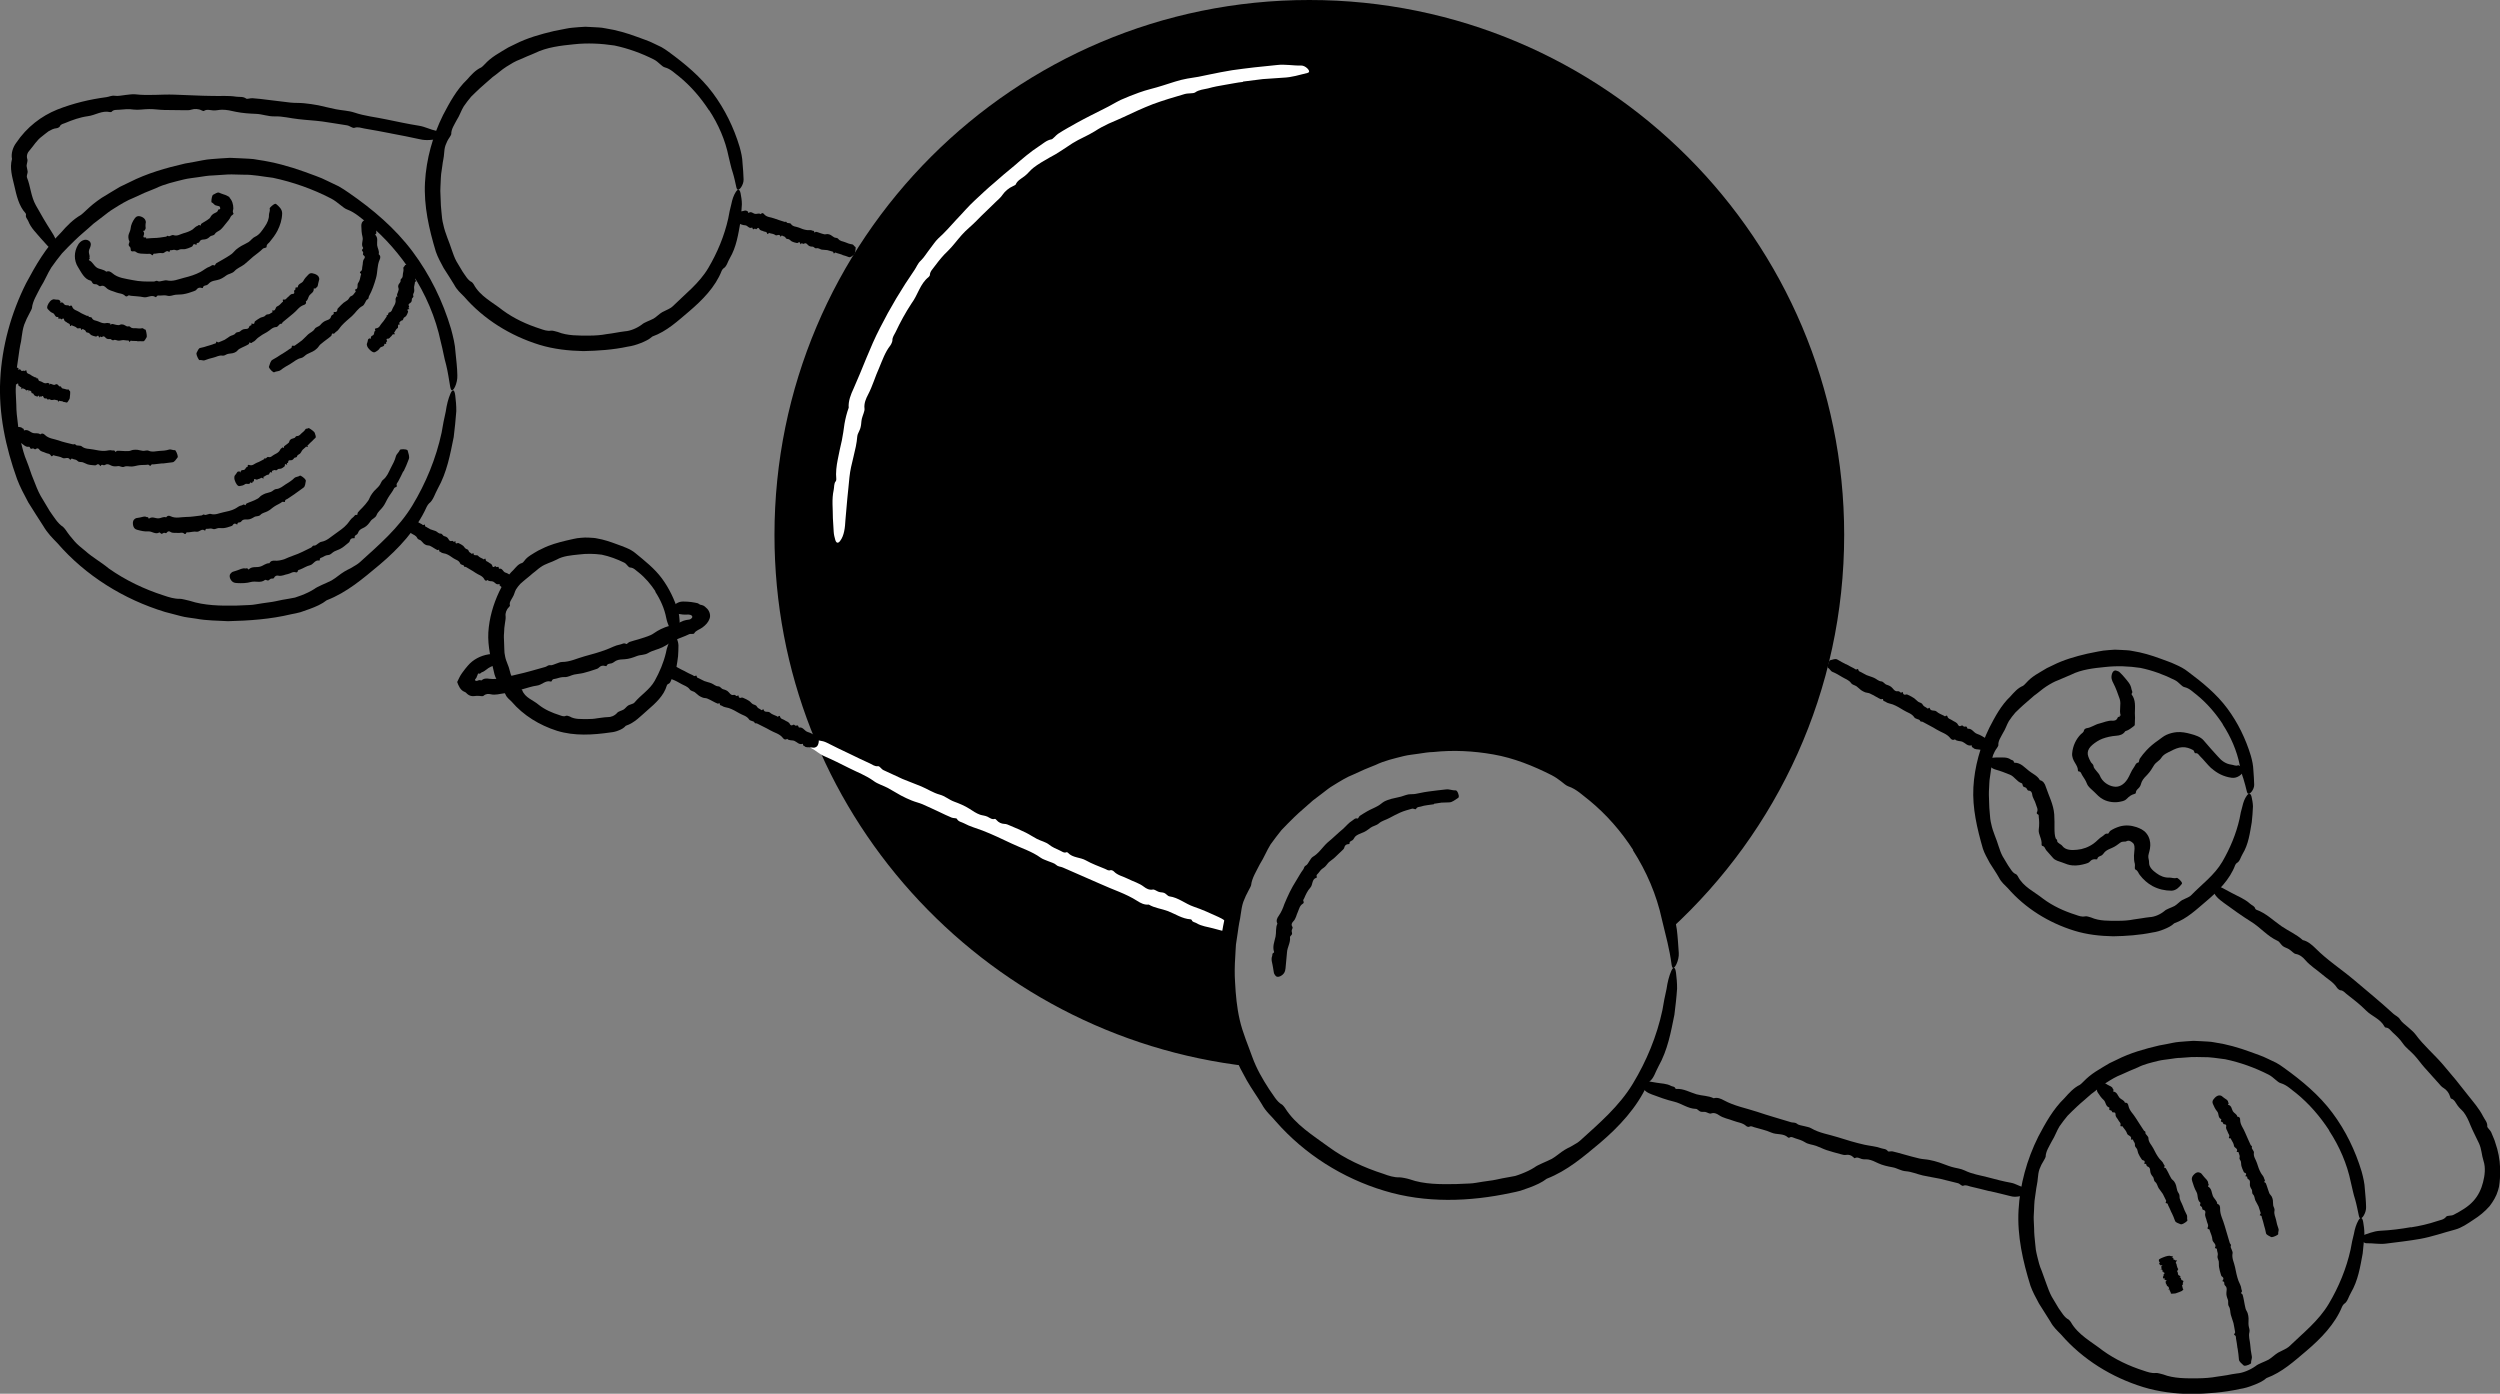<?xml version="1.0" encoding="UTF-8"?>
<svg xmlns="http://www.w3.org/2000/svg" id="Layer_2" data-name="Layer 2" viewBox="0 0 308.24 171.84">
  <rect x="0" y="0" width="308.24" height="171.84" fill="#808080" stroke="none"/>
  <defs>
    <style>
      .cls-1, .cls-2 {
        stroke-width: 0px;
      }

      .cls-2 {
        fill: #fff;
      }
    </style>
  </defs>
  <g id="Layer_1-2" data-name="Layer 1">
    <g>
      <path class="cls-1" d="m227.38,65.95c0,19.21-8.21,36.51-21.33,48.56-2.27-12.99-13.62-22.85-27.26-22.85-15.29,0-27.68,12.39-27.68,27.68,0,4.35,1,8.46,2.79,12.13-32.88-3.73-58.41-31.64-58.41-65.51C95.49,29.53,125.01,0,161.43,0s65.95,29.53,65.95,65.95Z"></path>
      <path class="cls-2" d="m153.26,10.1c-.73.07-1.44.24-2.17.35-.72.12-1.44.25-2.15.45-.53.13-1.1.15-1.59.5-.25.16-.82.06-1.3.2-1.31.38-2.62.77-3.9,1.24-1.24.48-2.44,1.04-3.63,1.6-.59.28-1.21.53-1.82.8-.6.28-1.18.59-1.71.94-.93.58-1.86.92-2.75,1.48-.94.6-1.86,1.28-2.84,1.77-.69.4-1.38.78-2,1.27-.39.3-.66.71-1.09,1.03-.4.3-.91.56-1.08,1.03-.02.04-.22.14-.33.19-.52.22-1.01.66-1.27,1.04-.25.38-.56.61-.85.9-.79.79-1.62,1.54-2.39,2.34-.58.6-1.26,1.11-1.81,1.74-.58.65-1.13,1.41-1.71,1.97-.6.56-1.08,1.16-1.56,1.8-.26.37-.67.73-.66,1.19,0,.04-.1.18-.16.23-1.06.84-1.31,2.19-2.09,3.23-.74,1.12-1.4,2.33-1.98,3.56-.16.32-.41.64-.39,1.02,0,.13-.14.48-.26.63-.64.81-.98,1.82-1.38,2.77-.49,1.07-.8,2.21-1.36,3.28-.24.45-.53,1.08-.44,1.74.04.3-.23.82-.33,1.24-.08.35-.06.71-.15,1.04-.06.29-.23.56-.34.84-.03.08-.06.19-.07.28-.13,1.73-.8,3.34-.97,5.07-.06.87-.19,1.73-.26,2.61-.08.87-.16,1.75-.23,2.62-.05.96-.15,1.95-.66,2.61-.23.3-.46.3-.59-.12-.09-.31-.18-.66-.2-1.02-.03-.57-.07-1.13-.1-1.68.01-1.14-.16-2.3.1-3.47.08-.36.01-.81.26-1.08.04-.04.07-.19.06-.26-.08-.81.02-1.61.18-2.41.16-.8.32-1.59.51-2.38.14-.67.22-1.34.32-2.02.12-.67.28-1.33.52-1.99-.07-.81.27-1.66.6-2.36,1.12-2.49,2.01-5.07,3.27-7.5,1.25-2.47,2.67-4.84,4.24-7.12.27-.38.38-.8.8-1.18.38-.36.72-.94,1.1-1.42.34-.43.65-.93,1.03-1.29.81-.73,1.53-1.54,2.25-2.34.76-.78,1.45-1.62,2.25-2.35.79-.73,1.57-1.48,2.4-2.17.81-.71,1.62-1.42,2.46-2.09.99-.86,1.98-1.72,3.09-2.44.47-.3.91-.73,1.51-.83.17-.02.51-.47.81-.68.75-.5,1.56-.92,2.34-1.37,1.1-.61,2.23-1.16,3.35-1.73.69-.33,1.34-.74,2.03-1.08.73-.33,1.49-.62,2.25-.9.96-.36,1.96-.55,2.92-.87,1.01-.31,2.04-.69,3.04-.86.93-.13,1.85-.3,2.76-.51.91-.2,1.83-.36,2.75-.52,1.83-.26,3.68-.47,5.52-.64,1.05-.13,2.01.09,3.03.06.48-.01,1.12.6.93.82-.04.04-.11.09-.19.1-.99.23-1.88.54-3,.58l-2.48.17-2.47.31Z"></path>
      <path class="cls-2" d="m104.77,92.95c.83.4,1.65.81,2.49,1.18.31.14.58.39,1,.34.21-.03.39.36.68.49.79.34,1.55.74,2.33,1.08l2.32.92c.76.32,1.48.8,2.26,1.01.68.18,1.15.63,1.77.86.66.24,1.33.52,1.91.89.42.27.83.56,1.31.73.29.1.61.1.92.25.28.14.56.39.92.26.03-.01.14.09.19.15.24.3.62.46.93.47.3,0,.51.12.75.22.65.27,1.3.55,1.93.86.47.23.91.54,1.38.78.49.25,1.08.37,1.49.7.41.33.86.51,1.32.72.26.11.51.36.84.21.03-.01.13.03.16.07.6.65,1.52.54,2.23.95.74.42,1.56.71,2.35,1.04.21.09.4.26.67.16.1-.03.32.05.41.15.47.5,1.15.61,1.73.91.66.34,1.39.52,2,1,.26.2.64.42,1.08.33.21-.04.49.21.75.29.21.07.46.04.66.13.17.07.31.24.47.35.05.03.11.06.17.07,1.11.15,1.96.92,2.99,1.27,1.04.35,2.05.81,3.05,1.27.55.25,1.1.57,1.29,1.18.09.28,0,.49-.29.52-.21.02-.45.03-.66-.03-.34-.09-.68-.18-1.01-.27-.68-.19-1.41-.25-2.04-.64-.19-.12-.49-.1-.58-.38-.01-.04-.09-.09-.14-.09-1.02-.06-1.87-.65-2.79-1.01-.78-.3-1.64-.37-2.37-.81-.53.07-1.02-.19-1.42-.45-1.42-.91-3.03-1.39-4.54-2.09l-4.64-2.03c-.26-.12-.55-.08-.81-.32-.24-.23-.65-.31-.99-.46-.31-.14-.66-.23-.92-.42-1.09-.79-2.38-1.18-3.58-1.75-1.19-.56-2.39-1.14-3.61-1.61-.75-.29-1.54-.49-2.25-.88-.3-.17-.7-.18-.9-.56-.06-.11-.43-.06-.64-.15-.51-.21-1.01-.45-1.51-.69-.7-.32-1.39-.66-2.09-.96-.43-.18-.9-.28-1.33-.46-.45-.18-.9-.39-1.33-.62-.55-.29-1.07-.64-1.62-.93-.57-.3-1.23-.48-1.73-.85-.94-.69-2.02-1.08-3.04-1.6-1.01-.51-2.03-1.02-3.07-1.47-.59-.25-1.03-.7-1.59-.98-.27-.13-.34-.87-.13-1.01.04-.03.1-.04.15-.04.64.09,1.28.06,1.91.38.92.48,1.87.92,2.81,1.37Z"></path>
      <path class="cls-1" d="m48.16,16.44c-1.07-.2-2.14-.42-3.22-.59-.4-.06-.79-.25-1.24-.09-.23.08-.57-.26-.94-.31-1.01-.14-2-.34-3.01-.47-.98-.13-1.97-.17-2.95-.29-.97-.1-1.96-.37-2.91-.34-.82.03-1.53-.28-2.31-.31-.83-.03-1.68-.09-2.48-.25-.58-.13-1.16-.27-1.74-.26-.37,0-.72.12-1.11.08-.37-.03-.78-.17-1.12.08-.03.02-.19-.04-.27-.08-.39-.2-.88-.21-1.22-.1-.33.11-.61.08-.92.08l-2.48-.03c-.62-.01-1.23-.12-1.85-.11-.65,0-1.32.14-1.92.06-.6-.1-1.17-.03-1.75.02-.33.03-.73-.04-.96.26-.02.03-.14.04-.2.03-.99-.23-1.82.4-2.75.51-.96.13-1.9.47-2.78.84-.23.1-.53.12-.65.41-.04.1-.27.22-.41.23-.38.03-.68.21-.99.38-.27.22-.57.42-.82.64-.64.47-1,1.13-1.51,1.71-.24.24-.44.67-.27,1.11.06.19-.09.53-.1.81.02.23.11.45.13.67.02.19-.09.39-.1.6,0,.06,0,.13.03.19.43,1.07.47,2.3,1.08,3.39.6,1.08,1.24,2.18,1.93,3.25.38.59.75,1.21.66,1.9-.04.31-.23.46-.52.3-.22-.12-.45-.27-.63-.46-.28-.31-.56-.63-.84-.93-.54-.65-1.2-1.25-1.53-2.1-.1-.26-.38-.48-.28-.79.01-.04-.02-.15-.06-.19-.84-.92-1.11-2.2-1.39-3.42-.24-1.03-.59-2.13-.28-3.27-.14-.67.12-1.46.52-1.99,1.31-1.95,3.11-3.31,5.06-4.1,1.98-.78,4.01-1.26,6.05-1.53.35-.04.63-.23,1.05-.17.39.07.88-.06,1.32-.1.41-.04.83-.12,1.22-.08,1.6.19,3.2-.02,4.79.04,1.58.04,3.16.15,4.74.16.96.03,1.93-.06,2.89.09.41.06.86-.05,1.24.24.11.08.51-.07.77-.05.66.05,1.31.12,1.97.21l2.73.33c.55.06,1.12.02,1.67.08.58.06,1.17.14,1.74.25.73.15,1.44.35,2.17.49.75.15,1.56.17,2.26.4,1.31.45,2.67.57,4,.86,1.32.27,2.65.56,3.98.77.76.12,1.4.48,2.13.63.34.07.67.78.49.96-.04.03-.1.07-.16.07-.76.05-1.48.21-2.29.02-1.2-.27-2.42-.5-3.63-.73Z"></path>
      <path class="cls-1" d="m51.37,64.27c.22.13.42.27.65.37.08.04.11.18.31.04.1-.07.04.21.12.24.22.09.4.25.61.34.21.09.45.13.66.22.21.09.34.32.6.31.22,0,.26.26.44.31.19.05.38.12.49.3.08.13.15.28.29.31.09.02.23-.06.3,0,.07.05.09.2.29,0,.02-.02.03.04.02.09,0,.2.09.24.22.18.12-.06.17-.02.24.02.17.08.34.17.49.29.11.09.18.25.3.34.12.1.31.08.37.26.05.18.17.24.29.31.07.04.08.19.27-.01.02-.02.04,0,.04.02.01.42.43.13.58.32.15.19.39.26.59.37.05.03.07.13.22,0,.05-.05.11-.02.11.04.01.32.25.27.38.4.15.15.38.14.45.43.03.12.11.22.32.06.1-.08.13.07.2.09.06.01.17-.06.23-.03.05.02.04.14.06.2,0,.02.02.03.04.03.4-.1.46.38.75.47.3.08.54.27.78.45.13.1.24.26.09.74-.07.22-.18.42-.31.51-.1.06-.19.12-.26.11-.1,0-.21-.01-.31-.02-.21-.02-.48.08-.59-.13-.03-.06-.16.01-.1-.2,0-.03,0-.06-.02-.05-.4.16-.52-.17-.77-.29-.21-.1-.53.02-.67-.2-.24.17-.35.05-.42-.08-.25-.48-.73-.54-1.1-.81-.38-.27-.79-.47-1.18-.72-.07-.04-.2.06-.22-.09-.02-.14-.16-.12-.24-.17-.08-.05-.19-.05-.23-.15-.17-.43-.57-.46-.86-.67-.29-.21-.59-.42-.93-.54-.21-.07-.47-.06-.63-.22-.07-.07-.23,0-.18-.26.01-.08-.16.05-.22.02-.14-.06-.26-.15-.39-.22-.18-.11-.35-.23-.54-.31-.12-.05-.28-.03-.4-.07-.13-.04-.24-.11-.35-.2-.13-.11-.23-.28-.36-.38-.14-.11-.35-.1-.44-.29-.16-.35-.48-.41-.74-.59-.25-.18-.51-.35-.8-.46-.17-.06-.19-.33-.34-.41-.07-.04.17-.63.31-.8.03-.03.06-.06.08-.07.25-.08.54-.27.7-.16.23.17.48.3.73.44Z"></path>
      <path class="cls-1" d="m297.25,151.33c1.1-.17,2.19-.42,3.23-.77.38-.14.82-.15,1.12-.54.14-.19.62-.07.94-.25.88-.46,1.75-.96,2.39-1.66.63-.68,1.01-1.5,1.22-2.34.21-.82.34-1.78.06-2.63-.24-.73-.23-1.46-.56-2.17-.34-.74-.75-1.49-1.06-2.25-.22-.56-.47-1.11-.83-1.59-.24-.29-.54-.51-.77-.85-.22-.31-.38-.73-.79-.83-.03,0-.1-.17-.12-.26-.12-.43-.44-.82-.75-1.01-.31-.18-.49-.42-.69-.65l-1.72-1.92c-.43-.48-.79-1.02-1.24-1.5-.45-.5-1.05-.92-1.41-1.45-.36-.53-.8-.94-1.26-1.36-.26-.24-.47-.61-.87-.6-.04,0-.13-.09-.16-.15-.5-.94-1.55-1.24-2.26-1.96-.73-.75-1.59-1.39-2.42-2.05-.22-.18-.41-.43-.73-.44-.11,0-.35-.19-.43-.32-.44-.7-1.19-1.08-1.8-1.62-.7-.6-1.49-1.07-2.11-1.79-.26-.31-.66-.67-1.18-.75-.24-.04-.53-.4-.82-.58-.24-.15-.52-.21-.74-.37-.19-.14-.32-.36-.48-.53-.05-.05-.12-.11-.18-.13-1.26-.56-2.11-1.65-3.27-2.36-1.15-.72-2.27-1.53-3.37-2.33-.61-.44-1.21-.94-1.36-1.64-.07-.31.06-.51.41-.45.25.05.53.12.77.25.38.2.77.41,1.14.61.77.42,1.61.73,2.29,1.35.21.19.55.28.62.59,0,.04.09.12.15.14,1.18.42,2.08,1.33,3.09,2.03.86.59,1.83.99,2.62,1.71.62.13,1.14.59,1.56,1,1.47,1.49,3.23,2.61,4.82,3.96,1.61,1.36,3.24,2.7,4.8,4.13.26.24.6.33.83.71.21.35.65.64.99.95.31.29.67.56.91.89.99,1.35,2.28,2.43,3.37,3.7,1.09,1.26,2.14,2.55,3.16,3.87.63.8,1.32,1.58,1.79,2.51.19.4.57.74.52,1.26-.01.14.35.44.48.7.15.33.29.67.42,1.01.11.35.23.7.33,1.06.27,1,.4,2.06.35,3.14-.01.33-.01.66-.06,1-.02.34-.09.67-.2,1-.2.69-.59,1.33-1.02,1.9-.59.68-1.28,1.24-2,1.69-.73.49-1.48,1.01-2.28,1.22-1.47.39-2.84.88-4.28,1.14-1.43.25-2.86.41-4.28.59-.81.09-1.56-.07-2.35-.05-.37.02-.88-.59-.74-.82.03-.04.09-.09.14-.11.76-.23,1.43-.56,2.29-.61,1.27-.06,2.54-.22,3.78-.44Z"></path>
      <path class="cls-1" d="m103.87,31.42c-.24-.07-.47-.17-.71-.22-.09-.02-.14-.15-.31.04-.08.09-.08-.19-.17-.21-.23-.04-.44-.15-.67-.19-.22-.04-.47-.02-.69-.06-.22-.04-.4-.23-.65-.17-.21.06-.31-.2-.49-.2-.2,0-.39-.03-.54-.18-.11-.11-.2-.24-.35-.24-.09,0-.21.11-.29.07-.08-.03-.13-.17-.29.06-.01.02-.03-.04-.04-.08-.03-.19-.14-.22-.25-.13-.11.09-.16.05-.23.04-.19-.04-.37-.09-.54-.17-.13-.06-.23-.2-.36-.27-.13-.07-.32,0-.41-.17-.09-.17-.22-.2-.35-.24-.07-.02-.12-.17-.26.07-.01.02-.04.01-.05-.01-.1-.4-.45-.03-.63-.18-.19-.15-.43-.16-.66-.22-.06-.02-.1-.11-.21.06-.04.06-.1.05-.12,0-.08-.31-.3-.21-.46-.3-.18-.11-.4-.05-.53-.31-.06-.11-.15-.19-.32.02-.08.1-.14-.04-.22-.04-.06,0-.15.1-.21.08-.05-.01-.07-.12-.1-.19-.01-.02-.03-.02-.05-.02-.36.18-.53-.27-.83-.28-.3-.01-.58-.14-.85-.26-.15-.07-.29-.2-.25-.7.02-.23.08-.45.19-.57.08-.08.16-.16.23-.16.1-.02.21-.03.31-.05.21-.02.45-.18.6,0,.05.05.15-.05.14.18,0,.03.02.05.03.04.35-.25.54.05.8.11.22.05.51-.14.7.04.2-.22.33-.13.42-.01.34.41.83.36,1.25.53.42.17.87.28,1.3.43.07.03.18-.1.23.04.05.13.18.08.27.11.09.03.2,0,.26.09.25.38.65.32.98.46.33.14.66.27,1.02.31.22.03.47-.05.66.07.08.05.22-.06.23.21,0,.08.15-.08.21-.07.15.02.29.08.43.13.2.06.39.14.6.18.13.02.28-.04.41-.03.13.01.26.06.38.12.15.08.28.22.43.29.16.08.37.02.49.18.23.3.55.29.84.41.28.12.57.23.88.27.18.02.25.27.4.32.07.02-.01.66-.1.86-.02.04-.04.08-.06.09-.22.14-.47.38-.65.3-.26-.11-.53-.18-.8-.26Z"></path>
      <path class="cls-1" d="m227.64,81.9c.32.17.63.36.96.51.12.06.19.22.42.08.11-.07.1.23.22.28.31.13.59.33.9.47.3.13.63.2.93.34.3.13.53.4.87.43.29.02.41.33.66.41.27.08.53.19.72.41.14.16.26.33.46.39.12.03.29-.03.4.04.1.07.17.24.39.05.02-.02.04.05.05.1.03.22.18.28.34.23.15-.05.23,0,.32.05.25.12.5.24.73.4.17.12.31.3.48.42.18.13.44.13.55.34.11.21.29.3.46.39.1.05.15.22.36.03.02-.02.05,0,.06.03.11.46.61.2.85.43.25.24.58.34.88.5.08.04.13.16.29.02.06-.05.15,0,.16.06.09.35.4.34.6.5.23.18.55.21.71.54.07.14.19.26.45.11.12-.07.19.1.29.13.09.02.22-.04.3,0,.07.03.08.16.13.23.01.02.04.04.06.03.51-.05.7.49,1.12.63.42.14.79.37,1.15.61.2.13.38.32.28.82-.04.23-.16.43-.32.51-.12.05-.24.1-.33.08-.14-.02-.29-.05-.42-.07-.28-.06-.64,0-.83-.23-.06-.08-.21-.01-.17-.24,0-.03-.02-.06-.04-.06-.5.12-.74-.27-1.09-.43-.3-.14-.71-.05-.95-.31-.29.15-.46,0-.58-.15-.43-.56-1.1-.7-1.66-1.05-.56-.35-1.16-.63-1.74-.96-.1-.06-.26.03-.32-.13-.06-.16-.24-.16-.37-.22-.12-.06-.27-.08-.34-.2-.32-.49-.86-.59-1.3-.87-.44-.27-.88-.54-1.37-.73-.3-.11-.64-.13-.89-.33-.11-.09-.3-.02-.3-.31,0-.08-.2.03-.28,0-.2-.08-.38-.2-.57-.3-.26-.14-.52-.3-.8-.42-.17-.07-.38-.07-.55-.13-.18-.07-.35-.16-.51-.27-.2-.14-.37-.34-.57-.48-.21-.14-.49-.16-.65-.38-.29-.41-.74-.52-1.12-.76-.38-.23-.76-.46-1.18-.63-.24-.09-.34-.39-.56-.51-.1-.05.05-.69.19-.86.03-.03.06-.06.09-.07.3-.06.64-.23.88-.08.35.22.72.4,1.08.59Z"></path>
      <path class="cls-1" d="m201.37,104.81c-1.48-2.3-3.3-4.39-5.42-6.13-.81-.61-1.55-1.38-2.59-1.73-.25-.09-.54-.33-.88-.61-.34-.27-.74-.54-1.16-.76-2.27-1.15-4.67-2.12-7.19-2.56-2.44-.43-4.93-.56-7.39-.3-.61.01-1.22.12-1.83.21-.61.1-1.23.14-1.83.29-1.19.3-2.39.57-3.46,1.09-.47.21-.94.36-1.38.56-.45.2-.88.4-1.32.6-.9.35-1.7.86-2.53,1.37-.45.26-.86.59-1.27.91l-1.25.95c-.77.71-1.59,1.36-2.31,2.07-.52.53-1.06,1.03-1.56,1.58-.46.57-.91,1.16-1.34,1.76-.49.78-.79,1.6-1.33,2.45-.41.83-.99,1.73-1.07,2.57,0,.07-.19.44-.3.63-.25.44-.48.95-.67,1.45-.17.51-.24,1.03-.3,1.44-.05.41-.12.79-.2,1.15-.08.37-.11.74-.17,1.11l-.23,1.54c-.05.52-.05,1.04-.09,1.55-.07,1.04-.09,2.07-.02,3.11.08,1.55.22,3.1.57,4.62.36,1.6,1.06,3.19,1.56,4.61.52,1.43,1.25,2.69,2.06,3.94.5.68.95,1.58,1.63,1.93.06.03.26.28.34.4,1.3,2.07,3.41,3.35,5.34,4.77,2.02,1.49,4.39,2.58,6.8,3.35.63.24,1.33.46,1.98.43.22,0,.92.13,1.25.24,1.79.64,3.81.62,5.72.59l1.65-.07c.55-.01,1.09-.15,1.63-.22.54-.1,1.1-.13,1.63-.25.54-.12,1.08-.23,1.63-.32.23-.04.49-.08.75-.14.26-.08.53-.17.8-.28.54-.21,1.09-.46,1.57-.77.42-.33,1.43-.69,2.15-1.06.57-.33,1.05-.79,1.6-1.12.23-.15.49-.26.74-.39l.73-.43c.14-.09.31-.21.43-.32,2.36-2.14,4.82-4.24,6.5-7.03,1.68-2.78,2.95-5.85,3.63-9.04.14-.89.32-1.78.51-2.61.12-.84.31-1.6.58-2.22.25-.56.49-.57.59.23.07.59.14,1.27.13,1.95-.07,1.08-.2,2.16-.33,3.21-.43,2.14-.83,4.36-1.97,6.38-.35.62-.56,1.46-1.09,1.84-.07.05-.23.3-.29.42-1.26,2.8-3.49,5.19-5.85,7.19-2.02,1.68-4.01,3.41-6.54,4.39-.6.47-1.34.79-2.1,1.08-.38.14-.76.28-1.14.4-.38.11-.77.18-1.14.26-5.15,1.11-10.58,1.29-15.66-.26-5.12-1.54-9.82-4.5-13.35-8.53-.57-.7-1.23-1.19-1.74-2.14-.51-.86-1.27-1.91-1.85-2.93-.51-.94-1.08-1.91-1.4-2.88-1.34-3.94-2.27-8.12-1.98-12.3.21-4.15,1.35-8.25,3.21-11.95,1.19-2.22,2.46-4.46,4.31-6.26.71-.82,1.53-1.65,2.48-2.2.25-.18.96-.91,1.52-1.35.35-.26.69-.54,1.05-.78l1.12-.68,1.13-.67,1.18-.57c2.17-1.11,4.53-1.78,6.89-2.32.73-.12,1.45-.26,2.18-.4.73-.15,1.47-.16,2.21-.23l1.17-.07,1.17.05c.78.03,1.57.06,2.33.21l1.46.23c.48.09.96.24,1.43.36.47.13.96.23,1.42.39l1.39.48c.98.29,1.92.75,2.88,1.12.92.45,1.84.92,2.64,1.47,2.97,2.06,5.74,4.42,7.9,7.31,2.14,2.86,3.75,6.13,4.76,9.55.27.98.42,1.94.57,2.88.12.96.17,1.91.24,2.89.07.93-.57,2.16-.79,1.78-.04-.07-.08-.22-.1-.36-.24-1.87-.7-3.51-1.19-5.55-.65-3.03-1.9-5.93-3.58-8.54Z"></path>
      <path class="cls-1" d="m50.79,33.67c-1.49-2.28-3.29-4.37-5.39-6.1-.81-.6-1.56-1.35-2.57-1.73-.51-.16-1.18-.94-2.02-1.37-2.26-1.17-4.68-2.02-7.16-2.55-1.23-.14-2.44-.41-3.68-.38-.62,0-1.23-.05-1.84-.03l-1.84.12c-.61.01-1.22.12-1.82.21-.61.1-1.23.14-1.82.29-1.19.3-2.38.56-3.44,1.08-.46.21-.93.36-1.38.56-.44.2-.88.4-1.31.6-.89.35-1.7.85-2.52,1.37-.44.26-.85.59-1.26.91l-1.24.95c-.76.71-1.58,1.35-2.3,2.06-.52.52-1.06,1.03-1.55,1.57-.46.57-.91,1.15-1.33,1.76-.49.78-.79,1.6-1.32,2.43-.41.82-.99,1.72-1.06,2.56,0,.07-.19.44-.29.62-.25.44-.48.94-.67,1.44-.17.51-.24,1.02-.3,1.44-.04.41-.11.78-.2,1.15-.08.36-.11.73-.17,1.1l-.22,1.53c-.06.51-.05,1.03-.09,1.55-.01.52-.08,1.03-.06,1.55l.07,1.55c0,.78.09,1.54.19,2.31l.13,1.15c.06.38.16.76.25,1.14.19.79.39,1.6.72,2.36.31.76.52,1.54.82,2.23.28.7.53,1.4.89,2.04.38.63.75,1.26,1.13,1.89.49.68.99,1.54,1.62,1.92.05.04.26.27.34.39.33.5.71.97,1.1,1.41.39.46.88.8,1.33,1.19.89.8,1.95,1.37,2.88,2.15,2.04,1.44,4.37,2.56,6.78,3.33.64.22,1.33.43,1.97.41.23-.02.9.18,1.24.25,1.79.59,3.79.62,5.69.59l1.64-.07c.55-.01,1.08-.15,1.63-.22.54-.09,1.09-.13,1.63-.25.54-.12,1.08-.23,1.63-.31.23-.04.49-.08.75-.14.26-.08.52-.17.8-.28.54-.21,1.09-.46,1.57-.77.42-.33,1.42-.69,2.14-1.06.57-.33,1.04-.78,1.6-1.11.23-.15.49-.26.74-.39l.72-.43c.14-.09.31-.21.43-.32,2.35-2.13,4.79-4.22,6.47-6.99,1.67-2.76,2.93-5.82,3.61-8.99.14-.88.32-1.77.51-2.6.12-.83.31-1.59.58-2.21.25-.56.49-.57.59.23.07.58.14,1.26.13,1.94-.07,1.07-.2,2.15-.32,3.19-.43,2.13-.83,4.34-1.96,6.35-.35.62-.56,1.45-1.08,1.83-.07.05-.23.29-.29.42-1.25,2.79-3.47,5.17-5.82,7.15-2.01,1.67-3.99,3.4-6.51,4.37-.59.47-1.33.79-2.09,1.07-.38.14-.76.28-1.14.4-.38.11-.77.18-1.13.25-2.57.62-5.2.8-7.81.86-1.31-.08-2.63-.06-3.92-.31-.65-.11-1.31-.15-1.94-.33l-1.91-.5c-5.08-1.55-9.78-4.46-13.27-8.49-.63-.65-1.2-1.2-1.74-2.12-.55-.83-1.23-1.93-1.85-2.91-.5-.94-1.03-1.93-1.38-2.87C.69,55.13-.19,50.98.03,46.81c.21-4.13,1.34-8.21,3.19-11.89,1.18-2.21,2.45-4.43,4.29-6.23.71-.82,1.52-1.65,2.47-2.19.25-.17.96-.9,1.51-1.34.35-.26.68-.54,1.05-.77l1.12-.68,1.12-.67,1.18-.57c2.16-1.1,4.51-1.77,6.86-2.31.73-.12,1.45-.26,2.17-.4.72-.15,1.46-.16,2.2-.23l1.16-.07,1.17.05c.78.06,1.56.03,2.32.2,1.95.28,3.84.8,5.68,1.46.95.37,1.94.66,2.86,1.14.46.22.92.44,1.38.66.44.24.85.53,1.25.8,2.96,2.04,5.72,4.38,7.87,7.26,2.13,2.85,3.72,6.1,4.73,9.51.26.98.5,1.91.55,2.87.09.95.22,1.89.23,2.87.05.93-.52,2.14-.76,1.77-.04-.07-.1-.21-.12-.36-.16-.92-.28-1.81-.5-2.7-.26-.89-.39-1.82-.66-2.83-.63-3.02-1.88-5.91-3.57-8.49Z"></path>
      <path class="cls-1" d="m287.17,139.36c-1.11-1.7-2.45-3.26-4.03-4.55-.61-.44-1.15-1.03-1.94-1.26-.4-.1-.86-.73-1.49-1.05-1.69-.86-3.49-1.51-5.35-1.9-.92-.1-1.82-.29-2.75-.26-.46,0-.92-.03-1.38-.01l-1.37.1c-.46,0-.91.09-1.36.15-.45.07-.91.1-1.36.21-.89.22-1.78.42-2.56.82-.34.16-.69.28-1.02.43-.33.16-.65.3-.98.44-.67.25-1.27.62-1.88,1.01-.65.41-1.23.95-1.86,1.4-.57.53-1.18,1-1.73,1.52-.39.38-.8.75-1.18,1.15-.35.42-.69.86-1,1.31-.36.58-.55,1.21-.95,1.84-.31.61-.76,1.27-.76,1.92,0,.06-.15.32-.23.46-.21.32-.39.69-.53,1.06-.13.38-.17.76-.2,1.08-.04.61-.19,1.12-.25,1.68l-.16,1.14c-.04.38-.04.77-.06,1.15-.01.38-.06.77-.04,1.15l.05,1.15c0,.58.06,1.15.12,1.72l.09.86c.04.29.12.56.18.85.14.59.29,1.19.54,1.75.23.57.39,1.15.6,1.66.19.53.38,1.05.64,1.53.28.47.56.94.84,1.41.37.5.72,1.17,1.24,1.41.04.03.2.2.26.29.9,1.61,2.56,2.44,3.96,3.54,1.51,1.09,3.25,1.91,5.04,2.48.47.16.99.34,1.48.28.17-.03.67.11.92.18,1.32.51,2.82.49,4.23.48.81-.01,1.63-.06,2.43-.21.4-.07.81-.1,1.21-.18.4-.08.81-.16,1.22-.21.71-.05,1.62-.42,2.31-.91.3-.27,1.06-.51,1.59-.79.42-.25.76-.61,1.17-.86.36-.2.75-.35,1.11-.58.11-.06.23-.15.32-.24,1.7-1.64,3.59-3.12,4.83-5.21,1.23-2.07,2.17-4.34,2.69-6.7.11-.66.25-1.32.41-1.93.11-.62.29-1.19.55-1.65.24-.42.48-.43.59.18.08.44.15.96.15,1.47-.04.81-.13,1.63-.21,2.43-.3,1.62-.56,3.32-1.45,4.84-.28.46-.41,1.12-.85,1.38-.06.04-.19.22-.23.32-.88,2.16-2.62,3.95-4.4,5.46-1.52,1.28-3,2.65-4.93,3.36-.44.39-1,.64-1.58.86-.57.23-1.17.41-1.74.49-1.97.44-3.97.57-5.96.62-2-.04-4-.27-5.92-.86-3.87-1.19-7.46-3.4-10.12-6.47-.48-.5-.94-.89-1.33-1.61-.41-.65-.93-1.47-1.4-2.22-.38-.71-.8-1.47-1.05-2.19-.94-3.02-1.65-6.16-1.47-9.33.17-3.14,1.03-6.24,2.43-9.05.89-1.68,1.83-3.4,3.24-4.76.55-.62,1.14-1.28,1.9-1.64.2-.12.71-.71,1.13-1.04.51-.42,1.08-.77,1.65-1.11l.86-.51.9-.43c1.65-.84,3.44-1.34,5.23-1.76.55-.09,1.1-.21,1.65-.32.55-.12,1.11-.14,1.68-.19l.89-.06.89.04c.59.05,1.19.03,1.77.16,1.49.22,2.93.64,4.33,1.15.72.28,1.48.5,2.18.86.35.17.7.34,1.05.5.34.18.65.41.95.62,2.23,1.6,4.34,3.36,5.97,5.55,1.62,2.17,2.82,4.64,3.6,7.23.2.74.37,1.46.4,2.19.06.73.14,1.44.15,2.19.04.71-.55,1.63-.78,1.35-.04-.05-.09-.16-.11-.27-.15-.69-.27-1.35-.46-2.02-.22-.66-.34-1.35-.53-2.11-.46-2.26-1.4-4.41-2.66-6.34Z"></path>
      <path class="cls-1" d="m87.41,13.59c-1.01-1.55-2.23-2.97-3.66-4.14-.55-.4-1.04-.95-1.77-1.14-.37-.08-.78-.68-1.35-.97-1.54-.78-3.18-1.37-4.87-1.73-1.66-.25-3.34-.33-5-.15-1.63.16-3.36.37-4.8,1.08-.31.15-.63.26-.93.39-.3.14-.59.27-.89.39-.61.22-1.16.56-1.71.91-.59.37-1.11.87-1.69,1.27-.52.48-1.07.91-1.57,1.38-.36.35-.73.68-1.08,1.04-.32.38-.63.78-.91,1.19-.33.53-.49,1.11-.86,1.68-.28.55-.71,1.15-.68,1.75,0,.05-.13.29-.22.41-.2.28-.37.63-.49.96-.12.34-.15.7-.17.98-.03.56-.17,1.02-.22,1.53l-.15,1.04c-.04.35-.04.7-.06,1.04,0,.35-.05.7-.04,1.04l.04,1.04c0,.53.05,1.04.1,1.56.04.52.09,1.05.23,1.56.22,1.08.74,2.14,1.04,3.11.17.48.33.96.57,1.4.26.43.51.86.77,1.29.33.46.65,1.07,1.13,1.28.04.02.18.18.23.27.79,1.49,2.34,2.21,3.6,3.22,1.36,1,2.96,1.74,4.59,2.26.43.15.89.32,1.34.24.16-.04.61.1.84.16,1.19.48,2.56.45,3.85.45.74,0,1.48-.05,2.21-.19.74-.08,1.46-.25,2.22-.34.65-.04,1.47-.37,2.1-.84.27-.26.96-.47,1.44-.73.38-.23.68-.57,1.06-.79.32-.18.69-.31,1.01-.51.1-.06.21-.14.29-.22,1.53-1.51,3.27-2.83,4.39-4.73,1.11-1.89,1.97-3.94,2.45-6.1.1-.6.23-1.2.38-1.76.11-.56.28-1.08.55-1.5.24-.38.48-.39.59.16.08.4.16.88.16,1.35-.03.75-.11,1.49-.18,2.22-.27,1.49-.49,3.05-1.31,4.44-.26.42-.37,1.03-.79,1.26-.06.03-.17.2-.21.29-.78,2-2.39,3.62-4.02,5.01-1.39,1.17-2.74,2.45-4.52,3.09-.4.36-.91.6-1.44.81-.53.21-1.07.37-1.6.44-1.81.39-3.65.51-5.47.55-1.83-.04-3.67-.24-5.43-.78-3.55-1.1-6.84-3.12-9.28-5.94-.44-.45-.88-.81-1.23-1.48-.36-.6-.85-1.35-1.29-2.04-.35-.65-.73-1.34-.96-2.01-.84-2.78-1.5-5.65-1.34-8.56.16-2.88.95-5.72,2.23-8.3.81-1.54,1.66-3.13,2.96-4.37.5-.57,1.04-1.18,1.75-1.5.19-.1.64-.66,1.03-.97.47-.39.99-.71,1.51-1.02l.79-.47.82-.4c1.51-.77,3.15-1.23,4.8-1.62.51-.09,1.01-.19,1.52-.3.5-.11,1.02-.13,1.54-.18l.82-.05.82.04c.54.04,1.09.03,1.63.15,1.37.21,2.68.59,3.97,1.07.66.26,1.36.46,2,.79.32.16.65.31.96.46.31.17.59.37.87.57,2.03,1.48,3.97,3.09,5.47,5.1,1.48,1.99,2.59,4.26,3.3,6.63.19.68.34,1.34.36,2.01.05.67.12,1.32.13,2,.03.65-.56,1.49-.78,1.23-.04-.05-.09-.15-.11-.25-.14-.63-.26-1.23-.45-1.84-.21-.6-.32-1.23-.5-1.92-.41-2.06-1.27-4.02-2.42-5.77Z"></path>
      <path class="cls-1" d="m80.82,72.92c-.58-.88-1.26-1.69-2.09-2.35-.32-.22-.57-.57-1.04-.6-.23,0-.4-.44-.73-.6-.88-.43-1.81-.78-2.77-.98-.95-.13-1.9-.14-2.84-.02-.92.1-1.91.17-2.7.62-.68.36-1.39.5-2,.94-.33.22-.61.51-.94.74-.29.27-.61.51-.91.76-.21.19-.44.36-.65.56-.19.21-.37.43-.52.67-.18.31-.22.67-.43.99-.16.31-.45.63-.32,1.01.01.03-.09.16-.15.22-.3.29-.45.75-.39,1.09.03.33-.05.58-.08.87-.06.39-.11.77-.11,1.17-.04.39-.02.78,0,1.17,0,.3.01.59.03.88,0,.3.03.59.1.88.11.62.46,1.19.57,1.76.11.58.41,1.06.71,1.55.19.26.33.64.69.69.03,0,.11.1.13.15.34.95,1.36,1.22,2.04,1.81.75.6,1.66.99,2.58,1.28.24.08.5.21.77.08.1-.05.35.02.47.08.65.39,1.44.3,2.16.32.42,0,.84-.02,1.25-.1.42-.04.83-.13,1.27-.14.38.02.86-.16,1.17-.52.13-.19.54-.26.81-.42.21-.14.35-.37.56-.5.18-.1.41-.14.61-.24.06-.03.12-.07.16-.12.78-.94,1.87-1.57,2.49-2.67.6-1.08,1.09-2.23,1.38-3.44.06-.34.14-.67.27-.99.1-.32.26-.61.51-.85.23-.22.47-.23.59.1.09.24.17.52.18.81,0,.45-.02.9-.05,1.34-.13.9-.18,1.87-.72,2.69-.17.25-.19.64-.52.73-.04.01-.12.11-.14.17-.36,1.27-1.41,2.21-2.38,3.05-.83.71-1.59,1.57-2.69,1.93-.22.27-.53.44-.85.56-.32.14-.66.22-.98.25-2.22.32-4.47.47-6.63-.19-2.15-.68-4.15-1.89-5.62-3.61-.26-.28-.58-.46-.75-.89-.18-.39-.51-.82-.77-1.24-.21-.4-.47-.8-.58-1.22-.4-1.72-.86-3.42-.76-5.19.11-1.74.6-3.44,1.34-5.01.47-.94.94-1.93,1.75-2.67.31-.33.6-.75,1.09-.87.13-.04.36-.44.59-.63.28-.24.6-.43.91-.62.31-.2.64-.37.98-.52.92-.47,1.92-.74,2.91-.98.61-.12,1.22-.32,1.85-.35.33-.04.66-.04,1-.02.33.03.67.02.99.1.83.14,1.62.41,2.4.7.8.3,1.68.57,2.32,1.11,1.18.97,2.37,1.9,3.27,3.12.89,1.21,1.54,2.57,1.99,4,.26.82.18,1.62.22,2.43.02.39-.59.89-.81.74-.04-.03-.09-.09-.11-.14-.22-.74-.59-1.34-.75-2.13-.22-1.17-.72-2.28-1.37-3.28Z"></path>
      <path class="cls-1" d="m274.08,89.32c-.88-1.35-1.94-2.59-3.2-3.62-.48-.35-.9-.84-1.55-.98-.33-.06-.67-.61-1.17-.86-1.34-.68-2.77-1.2-4.25-1.51-1.45-.22-2.91-.27-4.36-.11-1.42.14-2.93.31-4.18.94-.55.24-1.07.46-1.59.68-.53.19-1.02.48-1.5.79-.51.33-.96.76-1.47,1.11-.46.4-.93.8-1.38,1.2-.32.3-.65.59-.95.9-.28.33-.55.67-.79,1.04-.28.47-.41.98-.73,1.47-.24.48-.63,1-.57,1.53,0,.05-.12.25-.2.36-.18.24-.33.54-.45.83-.1.3-.13.61-.14.86-.01.49-.13.89-.17,1.33l-.13.9c-.03.3-.03.61-.05.91-.05.61-.03,1.21,0,1.82,0,.46.04.91.08,1.36.03.46.07.91.19,1.36.19.94.66,1.86.9,2.71.14.42.28.84.49,1.23.22.37.44.75.67,1.12.29.4.55.95,1,1.1.04.02.16.15.2.23.66,1.33,2.05,1.92,3.14,2.8,1.18.88,2.57,1.52,4,1.97.37.13.78.29,1.17.19.14-.04.54.07.73.14,1.03.46,2.23.41,3.35.41.65,0,1.29-.04,1.93-.17.65-.07,1.27-.21,1.94-.28.57-.02,1.29-.31,1.82-.75.23-.24.84-.41,1.26-.63.33-.2.59-.51.91-.71.28-.16.61-.26.89-.43.09-.05.19-.12.25-.19,1.31-1.35,2.86-2.46,3.83-4.12.96-1.65,1.71-3.44,2.13-5.31.09-.52.2-1.05.35-1.53.11-.49.27-.94.54-1.31.24-.33.47-.34.59.14.08.36.16.77.17,1.19-.02.66-.08,1.32-.15,1.96-.23,1.31-.39,2.7-1.14,3.92-.23.37-.32.91-.71,1.1-.05.03-.16.17-.19.25-.66,1.78-2.1,3.21-3.54,4.43-1.23,1.03-2.4,2.19-3.98,2.75-.35.34-.8.55-1.27.74-.46.19-.95.33-1.41.39-1.6.33-3.23.44-4.84.47-1.62-.03-3.25-.21-4.8-.69-3.14-.97-6.04-2.76-8.2-5.25-.39-.4-.79-.71-1.09-1.3-.3-.54-.75-1.19-1.13-1.8-.31-.58-.66-1.18-.85-1.77-.71-2.46-1.31-4.99-1.17-7.56.14-2.54.85-5.05,1.96-7.33.71-1.37,1.45-2.78,2.6-3.87.45-.5.91-1.05,1.56-1.31.17-.09.56-.59.9-.87.41-.35.87-.63,1.34-.9l.69-.41.73-.35c1.34-.68,2.79-1.09,4.24-1.43.89-.16,1.78-.41,2.7-.45l.72-.05.72.03c.48.04.97.02,1.44.13,1.21.19,2.37.54,3.5.96.58.23,1.2.41,1.77.69.58.25,1.14.54,1.61.92,1.78,1.33,3.5,2.73,4.82,4.51,1.31,1.76,2.28,3.76,2.91,5.85.17.6.29,1.18.31,1.78.04.59.09,1.17.1,1.77.03.57-.56,1.31-.79,1.09-.04-.04-.09-.13-.11-.22-.14-.55-.26-1.08-.43-1.6-.2-.52-.3-1.07-.45-1.67-.36-1.8-1.11-3.51-2.11-5.04Z"></path>
      <path class="cls-1" d="m84.5,82.8c.3.15.59.32.9.44.11.05.18.2.4.06.11-.07.09.22.2.26.29.11.55.29.84.41.28.11.59.16.88.28.28.11.5.36.82.37.28,0,.38.3.62.36.25.07.5.15.68.36.13.15.25.31.43.35.11.02.27-.05.37.01.1.06.16.22.37.03.02-.02.04.05.05.09.03.21.17.27.31.21.14-.06.21,0,.3.03.23.1.47.21.68.35.16.1.28.28.44.39.17.11.41.1.52.3.11.2.27.27.43.35.09.05.14.21.34,0,.02-.02.05,0,.06.03.1.45.57.16.79.38.23.22.54.3.82.43.07.04.12.15.27,0,.05-.05.14-.02.15.05.08.34.37.31.56.45.22.17.51.18.66.49.06.13.18.24.42.08.11-.07.17.09.27.11.08.02.2-.05.28-.02.06.03.08.15.12.22.01.02.03.03.06.03.48-.08.66.44,1.04.55.39.11.73.32,1.08.53.19.12.36.29.27.79-.04.23-.14.44-.29.52-.11.06-.22.11-.3.1-.13-.01-.27-.03-.4-.04-.27-.04-.59.06-.77-.17-.06-.07-.2,0-.16-.22,0-.03-.02-.06-.04-.05-.46.15-.69-.22-1.02-.36-.28-.12-.66,0-.89-.25-.27.17-.43.03-.54-.12-.41-.53-1.04-.63-1.56-.94-.53-.31-1.09-.55-1.63-.84-.09-.05-.24.05-.3-.11-.05-.15-.22-.14-.34-.2-.11-.06-.25-.06-.32-.17-.3-.47-.81-.53-1.22-.78-.41-.24-.83-.48-1.29-.64-.28-.09-.6-.09-.84-.27-.1-.08-.28,0-.28-.29,0-.08-.19.04-.27.01-.19-.07-.36-.17-.54-.26-.25-.13-.49-.27-.75-.37-.16-.06-.36-.04-.52-.1-.17-.06-.33-.14-.48-.24-.19-.13-.34-.31-.53-.44-.2-.13-.47-.13-.61-.34-.27-.38-.69-.47-1.05-.68-.36-.21-.72-.41-1.11-.55-.22-.08-.31-.37-.52-.47-.1-.05.07-.67.21-.84.03-.03.06-.06.08-.07.29-.08.62-.26.84-.12.32.2.67.35,1.01.52Z"></path>
      <path class="cls-1" d="m245.3,146.87c-.78-.19-1.55-.4-2.33-.57-.29-.06-.56-.25-.92-.1-.18.07-.39-.26-.66-.32-.73-.16-1.45-.38-2.17-.54-.71-.15-1.43-.25-2.14-.41-.7-.16-1.39-.47-2.09-.52-.61-.04-1.08-.39-1.65-.49-.6-.11-1.22-.24-1.77-.5-.4-.19-.79-.39-1.22-.46-.27-.04-.55.02-.83-.07-.26-.08-.53-.28-.83-.09-.03.02-.13-.06-.18-.12-.24-.25-.59-.34-.86-.29-.26.05-.46-.02-.68-.08-.59-.16-1.19-.32-1.77-.51-.44-.15-.85-.37-1.28-.52-.45-.16-.98-.19-1.36-.44-.39-.25-.8-.36-1.21-.49-.24-.07-.48-.27-.75-.07-.03.02-.11-.01-.15-.04-.57-.54-1.37-.3-2.03-.59-.68-.3-1.42-.46-2.14-.67-.19-.06-.37-.19-.6-.06-.08.05-.28,0-.37-.08-.45-.42-1.05-.44-1.58-.65-.6-.24-1.25-.32-1.81-.71-.24-.17-.58-.33-.97-.19-.18.06-.45-.14-.68-.19-.19-.04-.41.02-.59-.04-.16-.05-.28-.19-.43-.29-.04-.03-.1-.05-.15-.05-.99-.02-1.76-.67-2.69-.89-.93-.22-1.84-.55-2.74-.89-.5-.19-.99-.43-1.17-1.01-.08-.26-.01-.48.25-.55.19-.05.4-.08.59-.04.3.05.6.1.89.15.6.11,1.25.09,1.81.4.18.1.43.04.52.3.01.04.08.08.12.07.9-.06,1.67.42,2.49.66.7.2,1.45.16,2.12.49.47-.14.9.06,1.27.26,1.29.7,2.72.96,4.09,1.41,1.38.47,2.8.86,4.19,1.29.24.07.49-.01.73.19.23.19.6.2.9.29.28.08.59.11.84.26,1.02.6,2.17.75,3.27,1.1,1.09.35,2.19.68,3.3.93.68.15,1.39.19,2.05.43.28.1.62.05.84.37.06.09.38-.02.57.02.47.11.93.24,1.39.37.64.17,1.28.37,1.93.51.4.09.81.09,1.21.17.42.08.83.19,1.23.32.51.17,1.01.39,1.52.54.53.16,1.12.2,1.61.44.91.45,1.89.59,2.85.84.95.25,1.9.51,2.87.68.55.1.99.42,1.53.55.25.06.44.75.29.94-.03.04-.08.07-.12.07-.57.07-1.11.26-1.71.1-.88-.23-1.76-.43-2.65-.64Z"></path>
      <path class="cls-1" d="m176.79,99.16c-.54.1-1.1.11-1.62.29-.19.06-.43,0-.57.28-.07.14-.33-.08-.51-.02-.49.14-.99.27-1.46.48-.45.21-.9.43-1.33.67-.43.24-.94.34-1.3.67-.32.27-.72.3-1.04.54-.33.26-.67.51-1.08.64-.28.12-.57.22-.78.43-.13.13-.19.35-.35.46-.15.1-.4.14-.36.44,0,.02-.09.04-.15.04-.26,0-.44.18-.48.38-.04.2-.16.28-.27.39-.29.3-.62.56-.9.86-.22.22-.51.38-.74.59-.23.23-.4.55-.67.71-.28.16-.45.4-.63.64-.1.14-.32.22-.18.49.01.03-.03.07-.06.08-.6.18-.42.87-.75,1.22-.34.38-.57.85-.76,1.32-.06.12-.19.22-.07.42.04.07-.01.2-.09.24-.39.23-.46.64-.61.99-.2.4-.23.85-.58,1.2-.14.15-.3.38-.1.67.09.13-.08.31-.09.47-.01.13.07.29.04.41-.02.11-.15.19-.22.29-.02.03-.03.07-.03.1.09.67-.34,1.24-.37,1.89-.05.65-.11,1.3-.18,1.95-.04.36-.14.72-.64.97-.23.11-.46.12-.59-.05-.1-.12-.19-.26-.21-.4-.04-.22-.07-.44-.11-.66-.05-.45-.28-.92-.1-1.37.06-.14-.04-.32.19-.41.03-.01.06-.07.05-.1-.23-.66.05-1.28.18-1.89.11-.52-.02-1.1.23-1.6-.2-.37-.03-.7.16-.96.32-.46.53-.95.7-1.46.21-.49.42-.99.66-1.47.24-.49.51-.96.8-1.42.29-.46.54-.95.87-1.38.11-.15.08-.36.31-.47.21-.1.3-.36.44-.55.13-.17.22-.39.4-.51.78-.45,1.21-1.21,1.84-1.78.66-.53,1.25-1.14,1.9-1.67.38-.34.71-.77,1.16-1.04.19-.11.32-.34.64-.25.09.03.16-.24.28-.33.29-.2.61-.38.91-.56.43-.25.9-.42,1.33-.67.26-.14.49-.37.76-.53.28-.15.59-.25.9-.34.39-.11.8-.16,1.18-.27.4-.11.79-.31,1.21-.3.38.01.74-.05,1.1-.14.36-.08.72-.14,1.08-.19.72-.08,1.44-.2,2.17-.26.41-.05.79.15,1.19.12.19-.01.44.61.36.83-.01.04-.04.09-.07.1-.38.22-.7.55-1.12.55-.31,0-.62.01-.93.03-.31.04-.61.1-.92.14Z"></path>
      <path class="cls-1" d="m49.73,58.09c-.21.43-.41.87-.64,1.28-.08.16-.27.26-.16.54.05.14-.27.15-.34.3-.19.41-.49.74-.72,1.13-.23.37-.38.79-.65,1.14-.25.35-.63.61-.79,1.03-.14.36-.54.44-.73.73-.21.3-.45.61-.77.78-.24.12-.5.22-.66.43-.1.13-.12.33-.26.44-.13.1-.34.14-.27.44,0,.03-.08.03-.14.03-.25-.03-.41.11-.46.3-.04.18-.15.25-.26.33-.29.23-.56.49-.89.66-.24.14-.53.21-.77.34-.26.13-.44.42-.74.44-.3.02-.51.15-.74.28-.13.07-.34.05-.31.35,0,.03-.05.05-.08.05-.52-.1-.7.47-1.12.58-.44.1-.81.37-1.24.53-.11.04-.26.02-.29.24-.01.08-.13.13-.2.11-.41-.14-.67.15-1.01.21-.39.06-.73.29-1.16.2-.18-.04-.41-.02-.54.27-.06.13-.28.06-.41.11-.11.05-.2.18-.31.21-.1.02-.21-.06-.32-.08-.03,0-.07,0-.09.02-.51.41-1.13.1-1.69.24-.56.16-1.15.17-1.73.14-.32-.01-.65-.08-.86-.56-.09-.22-.09-.45.04-.6.09-.11.2-.21.31-.24.17-.05.34-.11.5-.16.34-.1.66-.32,1.02-.24.11.02.23-.12.34.09.02.03.06.04.08.02.42-.41.94-.2,1.4-.34.4-.1.72-.45,1.14-.41.16-.3.41-.34.65-.32.42.03.81-.06,1.19-.18.37-.15.73-.33,1.11-.45.77-.25,1.49-.65,2.22-1,.12-.07.15-.26.35-.23.19.02.32-.15.47-.24.14-.08.26-.21.43-.23.68-.12,1.14-.6,1.67-.96.51-.38,1.07-.72,1.49-1.21.26-.29.45-.66.77-.88.15-.09.16-.33.45-.26.08.02.05-.23.12-.32.17-.21.36-.39.55-.58.26-.26.49-.55.71-.85.13-.18.19-.42.31-.61.13-.19.25-.4.41-.57.19-.22.44-.41.63-.65.21-.23.25-.58.51-.77.46-.37.66-.89.9-1.38.25-.49.53-.96.66-1.5.08-.3.38-.49.49-.78.05-.13.72-.12.9,0,.03.02.07.06.07.09.08.35.27.74.12,1.07-.11.25-.21.5-.3.76l-.34.74Z"></path>
      <path class="cls-1" d="m87.19,75.05c.3.31.46.84.29,1.25-.14.4-.44.75-.88,1.07-.3.23-.82.37-.99.7-.11.18-.43.02-.65.13-.57.28-1.18.47-1.72.72-.27.12-.51.26-.73.41-.27.17-.55.34-.84.48-.57.28-1.22.38-1.74.7-.46.28-.96.2-1.41.38-.48.19-.98.36-1.48.39-.36.02-.73.02-1.05.17-.2.09-.37.28-.6.34-.22.05-.5.02-.61.33,0,.03-.12,0-.18-.01-.28-.1-.56,0-.72.17-.16.17-.33.21-.5.26-.48.16-.96.32-1.46.44-.37.09-.76.11-1.13.19-.39.09-.76.33-1.15.31-.39-.02-.73.09-1.07.19-.2.06-.46,0-.55.32,0,.03-.08.05-.12.04-.66-.18-1.09.43-1.69.5-.62.08-1.21.3-1.82.46-.16.04-.35,0-.46.24-.04.08-.21.13-.3.1-.51-.16-.96.11-1.45.15-.55.06-1.09.26-1.68.12-.25-.06-.57-.08-.87.18-.14.13-.43,0-.68.02-.28-.03-.61.09-.9,0-.25-.07-.44-.22-.59-.39-.05-.04-.12-.09-.19-.11-.52-.2-.75-.79-.9-1.21.19-.4.35-.76.61-1.12.23-.34.55-.71.7-.89.64-.76,1.57-1.24,2.55-1.4.54-.09,1.16,0,1.42.54.12.24.06.47-.13.59-.14.08-.28.18-.42.2-.22.04-.42.13-.61.21-.41.18-.67.54-1.08.67-.13.04-.17.24-.39.15-.03-.01-.08.01-.09.04-.04.12-.08.23-.13.32-.03.08-.02.1-.05.14-.03.07-.09.12-.15.21-.05.05-.04.13.01.16.09.07.25.04.33,0,.04-.02.08-.04.11-.05.02,0,.22,0,.33.03.28-.27.63-.25.95-.2,1.15.15,2.28-.29,3.42-.53,1.17-.25,2.32-.61,3.49-.93.2-.05.33-.25.59-.21.25.04.51-.13.76-.2.23-.07.46-.2.7-.2.99,0,1.86-.45,2.78-.7.92-.25,1.84-.5,2.73-.84.55-.2,1.06-.51,1.65-.61.25-.04.46-.25.76-.07.09.05.26-.2.41-.25.37-.13.75-.22,1.12-.33.51-.16,1.02-.31,1.5-.52.29-.13.54-.35.81-.5.29-.16.54-.3.96-.46.46-.17.91-.25,1.33-.39.44-.15.83-.43,1.25-.5.22-.04.34-.06.39-.06.07-.01.13-.04.19-.07.1-.07.21-.17.19-.3-.03-.12-.16-.2-.29-.22-.17-.03-.17-.04-.58-.02-.39.03-.78-.15-1.17-.05-.17.04-.62-.48-.61-.71,0-.04.03-.1.06-.12.39-.33.8-.72,1.4-.73.22,0,.42,0,.66.02.21.01.6.06.89.12.14.05.33.04.42.13l.17.11c.07.02.15.03.22.05.29.06.45.25.64.43Z"></path>
      <path class="cls-1" d="m272.65,94.73c-.55-.52-.95-1.07-1.4-1.5-.16-.16-.25-.4-.56-.36-.15.03-.13-.31-.29-.39-.41-.22-.85-.38-1.35-.35-.48.03-.94.23-1.37.46-.42.21-.92.4-1.2.85-.23.37-.65.52-.89.9-.24.4-.49.82-.83,1.17-.25.25-.51.51-.68.86-.1.21-.12.48-.3.7-.17.21-.45.35-.44.72,0,.03-.13.09-.2.11-.35.09-.65.31-.87.55-.21.23-.47.32-.74.37-.74.19-1.58.08-2.2-.25-.47-.24-.8-.61-1.12-.93-.34-.33-.75-.61-.9-1.02-.15-.4-.37-.7-.58-1.03-.12-.18-.14-.47-.46-.48-.03,0-.07-.07-.07-.12,0-.36-.18-.63-.37-.95-.19-.31-.39-.72-.34-1.17.08-.93.5-1.77,1.06-2.33.15-.15.36-.23.4-.5.01-.1.19-.23.3-.25.6-.08,1.07-.47,1.58-.58.57-.14,1.06-.39,1.61-.35.23.02.53-.03.65-.36.04-.14.36-.17.3-.17.01-.03-.07-.12-.07-.12,0,0,.1.03.15.02.01,0,.02-.01,0-.02-.22-.64.1-1.35-.12-2.03-.23-.66-.46-1.32-.78-1.94-.18-.34-.34-.69-.15-1.22.09-.24.26-.4.49-.34.17.04.35.11.47.24.19.19.39.39.55.59.35.43.79.85.87,1.45.02.18.21.35.03.55-.02.03-.02.1,0,.13.52.67.4,1.53.39,2.3l.02.55c0,.26-.02.52-.03.8.03.16-.1.22-.21.31-.1.08-.21.16-.33.24-.11.08-.23.15-.36.21-.13.06-.18.08-.28.11-.25.41-.71.53-1.08.55-.65.05-1.22.18-1.73.37-.47.18-.88.46-1.23.75-.35.29-.56.64-.58.95-.04.3.11.69.38,1.18.09.17.31.25.33.5.02.24.24.42.38.62.13.18.31.33.39.53.32.84,1.14,1.29,1.72,1.37.61.12,1.25-.2,1.7-.92.28-.43.43-.97.8-1.46.16-.2.19-.52.54-.59.1-.02.08-.33.18-.48.24-.36.52-.69.82-1.02.42-.45.91-.86,1.45-1.23.33-.23.64-.51,1.02-.68.4-.18.83-.29,1.28-.33.57-.04,1.14.06,1.7.22.57.15,1.22.36,1.59.79.65.78,1.22,1.39,1.74,1.97.26.3.49.52.76.69.28.18.59.29.88.33.31.03.6.22.86.09.05-.03.2.06.38.15.17.09.37.2.41.31.01.04.01.1,0,.14-.24.5-.85,1.03-1.55.94-1-.13-1.82-.56-2.5-1.17Z"></path>
      <path class="cls-1" d="m265.4,109.25c-.62-.34-1.15-.81-1.58-1.38-.18-.21-.19-.5-.53-.66-.15-.1-.02-.45-.07-.69-.1-.33-.12-.7-.11-1.03.02-.33.06-.6.07-.85.02-.5-.15-.69-.26-.75-.1-.09-.4-.34-.71-.18-.13.07-.22.06-.36.06-.14,0-.3.03-.43.13-.28.2-.59.46-.99.63-.29.12-.62.25-.87.47-.16.14-.25.36-.46.48-.19.1-.46.12-.52.45,0,.03-.12.03-.18.02-.3-.05-.56.07-.71.26-.15.18-.34.22-.52.28-.52.15-1.06.26-1.65.21-.44-.03-.84-.2-1.23-.35-.4-.15-.9-.24-1.18-.59-.27-.34-.56-.6-.82-.93-.15-.19-.17-.48-.5-.54-.03,0-.07-.09-.07-.14.07-.74-.42-1.26-.35-1.86.08-.59.06-1.12,0-1.56-.02-.12.06-.27-.16-.35-.08-.03-.11-.15-.07-.22.21-.39-.06-.71-.14-1.05-.1-.4-.39-.71-.44-1.17-.02-.19-.11-.45-.45-.46-.15,0-.18-.24-.3-.34-.1-.08-.27-.09-.35-.17-.07-.07-.07-.22-.12-.33-.01-.03-.04-.06-.08-.07-.61-.2-.87-.83-1.46-1.06-.57-.23-1.13-.45-1.71-.61-.32-.1-.63-.19-.86-.7-.1-.23-.11-.47.07-.59.13-.09.28-.18.43-.19.24-.03.48-.03.72-.03.48.01,1.04-.06,1.47.26.13.09.36.05.38.31,0,.04.05.08.09.08.77-.01,1.24.6,1.78,1.01.44.36,1.05.59,1.34,1.14.42.09.62.46.72.79.38,1.15.96,2.2,1.05,3.43.09,1.25-.07,2.3.18,2.96.04.12.21.12.18.29-.02.17.15.25.27.35.11.1.26.14.35.27.41.57,1.2.56,1.85.49.69-.06,1.41-.32,2.03-.77.39-.27.67-.66,1.11-.91.19-.11.3-.37.64-.3.09.02.17-.26.31-.36.34-.23.74-.41,1.18-.54.67-.18,1.35-.14,2.04.09.41.15.9.34,1.24.79.37.46.48,1.05.46,1.48-.02.56-.2.94-.24,1.26-.03.31.1.53.09.82-.03.57.46,1.01.91,1.33.45.35,1.04.58,1.58.54.3,0,.6.14.91.04.11-.05.61.41.66.63,0,.04,0,.1-.03.12-.29.37-.67.8-1.25.83-.83,0-1.63-.19-2.33-.56Z"></path>
      <path class="cls-1" d="m267.73,149.5c-.13-.29-.24-.6-.4-.88-.06-.1,0-.26-.27-.28-.13,0,.07-.23.01-.32-.15-.26-.25-.55-.4-.81-.15-.25-.36-.47-.52-.72-.15-.25-.18-.57-.42-.76-.21-.16-.13-.45-.28-.63-.16-.19-.31-.4-.33-.66-.02-.19-.02-.38-.15-.51-.08-.08-.25-.1-.3-.21-.04-.1,0-.27-.28-.22-.02,0,0-.06.01-.1.09-.19,0-.31-.14-.33-.15-.03-.18-.11-.23-.18-.14-.2-.27-.41-.37-.64-.08-.17-.09-.38-.16-.55-.08-.18-.29-.29-.27-.51.02-.22-.08-.36-.18-.51-.05-.08-.01-.25-.28-.17-.03,0-.04-.03-.03-.05.15-.43-.4-.41-.48-.7-.09-.3-.3-.52-.48-.76-.05-.06-.03-.18-.23-.13-.07.02-.13-.05-.11-.11.1-.33-.17-.44-.26-.65-.11-.24-.36-.38-.34-.71,0-.14-.04-.29-.32-.25-.13.02-.11-.15-.19-.21-.06-.05-.2-.04-.25-.1-.04-.05,0-.16,0-.25,0-.02-.01-.04-.04-.05-.45-.14-.38-.66-.67-.92-.29-.26-.51-.58-.72-.91-.12-.18-.19-.4.1-.82.13-.19.31-.34.48-.36.12-.01.25-.01.31.03.11.07.23.14.34.2.22.14.56.2.62.48.02.09.18.08.05.27-.02.03-.01.06.01.07.48.07.53.49.76.76.2.23.59.3.67.62.32-.03.39.17.43.35.12.65.62,1.03.92,1.55.31.52.67,1.01.99,1.53.05.09.23.08.19.25-.03.16.12.23.19.35.06.1.18.18.18.31,0,.55.4.87.61,1.3.21.43.43.85.72,1.23.18.23.45.41.54.69.04.12.23.17.06.39-.05.06.18.08.22.14.11.16.19.35.29.52.13.24.23.5.38.73.09.14.26.24.36.38.1.14.18.31.23.48.07.22.08.45.16.67.08.22.28.39.27.64-.03.46.25.79.39,1.18.14.38.29.76.49,1.12.12.2,0,.48.09.68.04.1-.49.46-.71.5-.04,0-.09,0-.11,0-.27-.13-.63-.19-.71-.43-.11-.35-.27-.68-.42-1.01Z"></path>
      <path class="cls-1" d="m275.87,166.21c-.06-.39-.09-.79-.18-1.18-.03-.14.06-.31-.2-.43-.12-.06.12-.24.09-.37-.08-.36-.11-.73-.2-1.09-.09-.35-.24-.69-.33-1.03-.09-.34-.04-.73-.24-1.04-.17-.27-.02-.57-.13-.84-.11-.28-.21-.58-.17-.89.02-.23.07-.45-.02-.65-.06-.12-.22-.21-.24-.36-.02-.13.06-.31-.23-.36-.02,0,0-.07.04-.11.14-.18.08-.35-.06-.44-.14-.09-.15-.19-.18-.3-.09-.29-.17-.58-.22-.88-.04-.22,0-.47-.03-.69-.04-.24-.21-.45-.15-.69.07-.25,0-.45-.06-.65-.03-.12.05-.29-.24-.31-.03,0-.04-.05-.02-.07.25-.44-.3-.63-.32-.99-.02-.37-.18-.71-.31-1.06-.03-.09.01-.22-.2-.24-.08,0-.11-.11-.08-.17.17-.34-.07-.57-.11-.84-.05-.32-.27-.58-.18-.95.04-.16.03-.35-.27-.42-.13-.03-.08-.22-.14-.32-.05-.08-.19-.13-.23-.22-.03-.07.04-.19.05-.28,0-.03,0-.06-.03-.07-.42-.34-.23-.91-.47-1.32-.24-.41-.38-.87-.52-1.32-.08-.25-.1-.53.28-.88.17-.16.39-.25.56-.2.13.04.25.09.31.17.1.12.2.25.3.37.19.25.52.45.52.8,0,.11.16.17-.01.32-.02.02-.02.07,0,.08.47.28.42.77.59,1.17.14.34.52.58.54.97.33.1.35.35.35.57-.03.78.38,1.41.56,2.12l.63,2.13c.03.12.21.18.13.36-.07.16.06.31.11.47.04.14.14.28.11.43-.13.63.19,1.15.3,1.72.11.57.23,1.14.42,1.68.12.33.34.64.36,1,.01.15.18.28-.03.48-.06.06.16.15.19.25.07.23.11.47.16.71.07.33.11.67.2.99.05.2.2.38.26.58.07.21.1.42.11.64.01.27-.03.56,0,.83.02.28.18.55.11.84-.14.53.05,1.01.09,1.51.04.5.1.99.2,1.48.06.28-.12.56-.09.83.02.13-.59.37-.81.34-.04,0-.09-.02-.11-.04-.23-.24-.57-.45-.58-.75-.02-.45-.1-.89-.16-1.34Z"></path>
      <path class="cls-1" d="m279.13,151.01c-.08-.29-.14-.59-.25-.87-.04-.1.04-.25-.22-.29-.13-.02.11-.2.07-.3-.11-.26-.15-.54-.26-.8-.11-.25-.27-.48-.39-.73-.11-.25-.08-.55-.29-.75-.18-.17-.05-.43-.17-.62-.13-.2-.24-.41-.22-.65.01-.18.04-.36-.06-.5-.06-.08-.22-.13-.25-.23-.03-.1.04-.25-.24-.24-.02,0,0-.06.03-.09.12-.17.06-.29-.08-.33-.14-.04-.16-.12-.19-.2-.1-.21-.19-.42-.25-.64-.05-.17-.02-.36-.06-.53-.04-.18-.23-.31-.17-.51.05-.2-.02-.35-.08-.5-.04-.08.03-.23-.25-.2-.03,0-.04-.03-.02-.05.22-.39-.31-.43-.34-.71-.03-.29-.2-.52-.34-.77-.03-.07,0-.17-.2-.15-.07,0-.11-.06-.08-.11.15-.3-.09-.43-.14-.64-.06-.24-.28-.4-.2-.71.03-.13.01-.28-.27-.28-.13,0-.08-.16-.15-.22-.05-.05-.19-.06-.22-.13-.03-.05.03-.15.04-.23,0-.02,0-.04-.03-.05-.41-.18-.24-.67-.48-.94-.24-.28-.39-.61-.53-.94-.08-.18-.11-.4.25-.76.16-.16.36-.28.53-.28.12,0,.24.02.3.07.1.08.2.16.29.23.19.16.5.25.51.53,0,.08.16.1,0,.26-.02.02-.02.06,0,.06.45.12.42.52.59.81.15.24.51.36.54.66.31.02.35.2.35.38,0,.63.41,1.04.61,1.57.21.53.47,1.03.69,1.55.04.09.21.1.15.26-.06.14.07.23.12.35.04.1.15.19.13.31-.09.52.24.86.37,1.29.13.42.27.84.49,1.23.13.24.37.44.41.71.02.12.19.18,0,.38-.06.05.16.09.19.16.08.17.13.35.19.52.09.24.15.49.25.73.06.14.21.26.29.4.08.15.12.31.15.47.03.21,0,.43.04.64.04.21.21.4.16.63-.1.43.11.76.19,1.14.07.37.16.74.3,1.1.08.2-.08.44-.03.65.02.1-.56.37-.77.38-.04,0-.09,0-.11-.01-.24-.15-.59-.25-.63-.48-.05-.34-.16-.66-.25-.99Z"></path>
      <path class="cls-1" d="m267.56,159.24c-.02-.07-.03-.15-.08-.22-.02-.02.08-.09-.15-.04-.11.02.14-.09.12-.11-.05-.06-.03-.14-.08-.2-.05-.06-.16-.09-.2-.15-.05-.06.05-.16-.1-.18-.13-.02.06-.13,0-.17-.07-.04-.12-.09-.04-.17.06-.06.13-.13.08-.16-.04-.02-.17,0-.17-.03,0-.03.1-.09-.16-.03-.02,0,.02-.02.05-.04.16-.08.14-.11.02-.1-.12.01-.11,0-.12-.03-.03-.05-.06-.1-.05-.17,0-.05.09-.12.1-.17.01-.05-.12-.06,0-.14.11-.08.09-.12.08-.16,0-.02.1-.09-.16-.02-.02,0-.02,0,0-.01.32-.17-.15-.09-.08-.19.06-.09-.02-.14-.05-.21,0-.02.06-.06-.13-.02-.07.02-.08,0-.04-.03.24-.13.07-.14.09-.2.03-.07-.11-.09.07-.22.08-.05.11-.1-.14-.05-.11.02-.01-.04-.05-.06-.03-.01-.14,0-.15,0,0-.01.08-.06.12-.09.01,0,.01-.01,0-.01-.3,0,.04-.2-.07-.26-.1-.06-.1-.16-.09-.26,0-.05.07-.13.52-.31.2-.08.43-.16.57-.18.1-.02.2-.03.23-.02.05.01.11.02.16.04.1.03.33.01.23.11-.03.03.1.01-.1.09-.03.01-.04.02-.03.02.35-.03.16.12.21.19.04.06.32.04.23.14.27-.05.24.01.17.07-.23.22,0,.29,0,.44,0,.15.09.27.11.41,0,.02.16,0,.05.06-.1.06,0,.06,0,.09,0,.03.07.04.02.08-.23.19-.04.24-.03.36,0,.11.01.23.11.31.06.05.22.07.19.15-.01.03.13.02-.1.12-.07.03.13,0,.14.01.03.04.03.09.05.13.02.06.02.13.07.18.03.03.14.04.18.07.04.03.05.07.04.12-.01.06-.08.14-.09.19,0,.06.12.08.02.16-.18.16-.04.21-.04.31,0,.1.02.19.1.27.05.04-.14.15-.13.2,0,.02-.58.25-.79.31-.04.01-.08.02-.1.02-.2.01-.52.06-.51,0,0-.09-.05-.17-.07-.25Z"></path>
      <path class="cls-1" d="m34.22,28.43c-.28.54-.64,1-1,1.44-.14.16-.36.25-.35.56,0,.16-.33.11-.47.24-.36.37-.82.68-1.19.98-.37.31-.72.66-1.1.96-.39.29-.87.45-1.2.82-.29.31-.71.31-1.02.54-.33.25-.7.48-1.11.56-.3.07-.6.1-.85.27-.16.1-.26.29-.45.36-.18.06-.41.03-.47.34,0,.03-.1.01-.15,0-.25-.09-.48,0-.6.17-.12.17-.26.19-.41.25-.4.15-.81.28-1.23.35-.31.06-.65.03-.96.07-.33.03-.66.22-.98.13-.32-.09-.61-.05-.91-.03-.17.02-.37-.1-.5.18-.01.03-.08.03-.11,0-.49-.33-.97.13-1.47.02-.51-.11-1.03-.11-1.55-.17-.14-.02-.27-.13-.43.04-.06.06-.21.04-.27-.02-.32-.34-.75-.28-1.13-.44-.42-.18-.89-.22-1.24-.59-.15-.15-.35-.31-.68-.18-.15.06-.29-.15-.45-.21-.13-.05-.31,0-.43-.08-.11-.06-.16-.21-.24-.32-.02-.03-.06-.06-.1-.07-.76-.17-1.13-.99-1.57-1.7-.23-.35-.38-.88-.37-1.33,0-.47.13-.93.38-1.36.25-.48.89-.87,1.37-.51.21.15.25.39.2.57-.04.13-.05.26-.1.32-.07.12-.1.25-.12.38-.04.29.15.54.07.78-.02.09.12.12-.06.26-.02.02-.02.06,0,.07.45.2.54.61.96.91.34.23.84.2,1.17.51.34-.14.56.03.76.19.69.6,1.61.66,2.46.84.87.19,1.77.2,2.67.18.15,0,.28-.16.46-.05.18.1.39-.01.58-.03.18-.02.36-.1.54-.06.74.18,1.43-.15,2.12-.32.7-.17,1.39-.38,2.03-.72.39-.21.72-.52,1.14-.66.18-.06.29-.28.57-.14.08.04.15-.22.25-.28.26-.16.52-.3.79-.45.36-.21.73-.42,1.07-.67.21-.15.36-.38.56-.55.21-.17.43-.33.66-.46.29-.17.64-.31.9-.48.28-.19.46-.5.77-.64.58-.26.89-.79,1.21-1.25.32-.45.54-.97.52-1.44,0-.25.17-.51.09-.79-.04-.1.46-.55.68-.59.04,0,.09,0,.12.03.33.27.75.63.74,1.16-.02.77-.25,1.47-.56,2.08Z"></path>
      <path class="cls-1" d="m16.93,42.05c-.22,0-.44-.02-.66-.02-.08,0-.16-.11-.26.11-.05.11-.11-.17-.19-.16-.21.02-.41-.05-.61-.05-.2,0-.41.08-.61.07-.2,0-.38-.17-.59-.06-.19.09-.29-.16-.46-.14-.18.02-.36.01-.49-.12-.1-.1-.19-.22-.31-.21-.08,0-.18.12-.26.09-.07-.03-.12-.16-.26.08-.01.02-.03-.04-.04-.08-.03-.19-.12-.21-.23-.12-.1.09-.15.06-.21.04-.17-.04-.34-.08-.49-.16-.11-.06-.2-.2-.31-.27-.11-.07-.29,0-.36-.17-.06-.17-.17-.21-.28-.25-.06-.03-.08-.17-.25.06-.01.02-.04,0-.04-.02-.03-.4-.4-.06-.54-.23-.14-.17-.36-.2-.55-.29-.05-.02-.06-.12-.2.03-.05.05-.1.03-.1-.03,0-.31-.23-.24-.34-.36-.13-.14-.34-.12-.39-.39-.02-.11-.08-.21-.29-.04-.1.07-.11-.07-.18-.09-.06-.01-.16.06-.21.03-.04-.02-.02-.13-.03-.2,0-.02-.02-.03-.04-.02-.38.09-.37-.38-.62-.47-.26-.09-.45-.29-.63-.49-.1-.11-.16-.27.08-.7.11-.19.27-.37.41-.44.1-.05.2-.09.25-.08.09.01.18.03.26.04.17.03.43-.04.48.15.02.06.14,0,.04.19-.01.03,0,.05,0,.05.38-.15.41.17.6.27.16.09.46-.04.54.16.23-.17.3-.07.34.05.15.43.56.45.86.65.3.21.65.33.97.49.06.03.17-.09.18.04.02.13.13.08.21.11.07.03.16,0,.2.09.16.36.5.31.76.43.26.11.53.24.82.24.18,0,.38-.09.54,0,.07.04.18-.08.19.18,0,.07.12-.1.16-.1.12,0,.23.04.35.07.16.04.32.08.49.08.1,0,.22-.09.32-.09.11,0,.21,0,.31.04.13.05.25.15.38.2.13.05.29-.07.41.06.23.24.49.15.73.17.24.03.49.06.74,0,.14-.03.27.18.41.17.06,0,.18.63.17.84,0,.04-.01.08-.02.1-.13.2-.26.52-.43.5-.25-.02-.5,0-.75,0Z"></path>
      <path class="cls-1" d="m34.72,43.68c.33-.21.66-.41.97-.64.11-.09.3-.08.29-.35,0-.14.26,0,.37-.08.28-.23.6-.41.88-.64.27-.23.5-.51.76-.74.26-.23.62-.35.8-.66.16-.27.49-.27.68-.48.2-.23.41-.44.7-.55.21-.08.43-.14.56-.31.08-.11.08-.29.2-.37.11-.08.29-.09.2-.37,0-.02.07-.03.11-.02.22.04.34-.08.35-.25,0-.16.09-.22.16-.29.2-.21.39-.41.6-.59.16-.13.37-.22.53-.36.16-.15.21-.4.42-.47.22-.08.32-.24.43-.4.06-.09.23-.14.04-.35-.02-.02,0-.05.03-.06.46-.1.17-.59.37-.83.2-.27.24-.6.31-.92.02-.08.12-.16-.06-.28-.06-.04-.05-.13,0-.17.32-.18.19-.48.27-.72.08-.29-.01-.58.21-.87.1-.12.15-.3-.1-.46-.11-.07,0-.22-.02-.33-.02-.09-.14-.18-.15-.27,0-.08.1-.15.14-.23.01-.02.01-.05,0-.07-.3-.43.05-.89-.07-1.34-.12-.45-.14-.91-.15-1.37,0-.26.04-.53.5-.77.21-.11.44-.14.6-.05.11.07.22.15.26.24.06.14.13.29.19.42.12.29.38.57.29.89-.03.1.11.2-.1.31-.03.01-.04.06-.02.07.38.39.19.85.23,1.28.04.37.31.73.19,1.11.27.21.22.47.12.68-.33.74-.23,1.51-.45,2.27-.22.76-.47,1.53-.87,2.24-.06.12,0,.3-.18.38-.17.07-.2.28-.3.42-.09.13-.14.3-.29.38-.6.31-.87.86-1.32,1.26-.44.39-.89.75-1.28,1.18-.24.26-.4.6-.71.78-.13.08-.16.29-.43.19-.08-.03-.06.21-.13.28-.17.17-.37.3-.56.45-.26.2-.54.4-.79.62-.15.14-.25.34-.4.48-.16.15-.33.28-.52.38-.24.13-.51.22-.74.35-.24.14-.42.4-.7.46-.53.1-.88.46-1.31.71-.43.24-.85.49-1.24.79-.22.17-.55.12-.78.26-.11.07-.57-.39-.64-.6-.01-.04-.02-.09,0-.11.12-.31.17-.69.43-.83.39-.2.75-.45,1.12-.69Z"></path>
      <path class="cls-1" d="m25.58,42.66c.27-.09.56-.15.82-.27.1-.05.24.02.26-.23.01-.13.2.09.29.05.24-.11.5-.19.74-.31.23-.13.44-.3.66-.44.22-.13.52-.13.68-.36.14-.2.4-.1.57-.24.17-.15.35-.28.59-.29.17-.01.35,0,.46-.13.07-.07.08-.24.17-.28.09-.04.24,0,.18-.27,0-.02.06,0,.09.01.18.09.28.01.29-.13.01-.14.08-.17.15-.22.17-.13.36-.25.55-.36.14-.08.34-.09.48-.16.16-.08.24-.28.44-.27.2,0,.32-.09.44-.18.07-.05.23-.02.12-.28-.01-.02.02-.04.04-.03.42.13.32-.4.57-.49.26-.1.43-.32.62-.51.05-.05.16-.04.08-.23-.03-.07.02-.12.08-.11.33.07.37-.19.55-.3.2-.13.27-.38.59-.39.13,0,.26-.07.17-.33-.05-.12.11-.12.15-.2.03-.07,0-.19.04-.25.04-.04.15-.02.23-.03.02,0,.04-.02.04-.04.02-.43.52-.44.68-.75.16-.31.4-.56.64-.8.13-.14.31-.24.79-.06.21.08.41.22.47.37.05.11.08.22.06.3-.03.12-.06.24-.09.35-.08.23-.03.56-.29.67-.08.03-.03.18-.24.09-.03-.01-.06,0-.06.02.05.46-.33.58-.53.84-.17.22-.16.6-.44.73.09.3-.08.4-.25.45-.59.2-.86.71-1.3,1.05-.44.35-.86.73-1.3,1.07-.08.06-.05.23-.21.2-.15-.02-.21.13-.3.2-.09.07-.15.19-.27.2-.53.02-.78.42-1.17.63-.39.2-.76.43-1.11.7-.21.17-.37.43-.63.52-.11.04-.15.22-.37.05-.06-.05-.07.17-.13.21-.15.1-.32.18-.49.26-.23.12-.47.2-.69.34-.13.08-.23.24-.36.33-.14.1-.29.15-.45.19-.21.05-.43.04-.63.1-.21.06-.38.24-.61.2-.43-.08-.75.16-1.12.24-.37.09-.73.19-1.08.33-.2.08-.44-.08-.64-.02-.09.03-.37-.56-.38-.77,0-.04,0-.09.01-.11.14-.24.24-.59.46-.62.32-.05.63-.16.94-.26Z"></path>
      <path class="cls-1" d="m51.3,33.76c-.02.2-.05.41-.06.61,0,.08-.13.14.09.25.11.06-.17.09-.17.16,0,.2-.08.37-.1.57-.02.19.04.39.01.58-.02.19-.2.34-.11.55.07.19-.18.25-.18.41,0,.17-.02.34-.17.44-.11.08-.24.15-.24.27,0,.07.1.19.07.25-.04.06-.17.09.05.25.02.01-.04.02-.08.02-.19,0-.22.09-.14.19.08.11.04.15.02.21-.06.15-.11.3-.21.43-.07.1-.22.15-.3.25-.08.1-.04.28-.21.31-.17.03-.22.13-.28.22-.03.05-.18.05.03.24.02.02,0,.04-.02.03-.39-.04-.11.36-.29.47-.19.1-.24.31-.35.46-.03.04-.13.04,0,.2.04.06.02.1-.04.09-.3-.05-.26.17-.39.25-.15.09-.17.3-.43.29-.11,0-.21.03-.08.27.06.11-.09.09-.11.15-.02.05.03.17,0,.21-.03.03-.13,0-.19,0-.02,0-.03,0-.03.03.03.38-.42.27-.55.49-.13.23-.35.37-.57.49-.12.07-.28.1-.65-.24-.16-.15-.31-.34-.35-.49-.03-.11-.06-.21-.04-.26.02-.08.05-.16.08-.24.06-.16.02-.41.21-.41.06,0,.01-.13.18,0,.02.02.05.02.04,0-.09-.38.22-.34.33-.5.1-.14.02-.44.22-.47-.13-.25-.03-.3.09-.31.43-.05.49-.43.72-.66.23-.24.39-.54.58-.8.03-.05-.07-.17.06-.16.13,0,.09-.11.13-.17.03-.06.02-.14.11-.16.37-.09.35-.41.49-.62.13-.22.28-.45.31-.72.02-.16-.06-.36.05-.49.05-.05-.07-.17.19-.15.07,0-.09-.12-.08-.16.01-.11.06-.21.1-.31.05-.14.1-.28.12-.43,0-.09-.07-.21-.07-.3,0-.1.02-.19.06-.28.06-.11.17-.21.22-.32.06-.12-.04-.27.09-.37.25-.19.18-.43.22-.65.05-.22.1-.44.05-.67-.03-.13.19-.23.2-.36,0-.06.64-.13.85-.1.04,0,.08.02.1.03.19.13.5.27.47.43-.04.23-.03.47-.06.7Z"></path>
      <path class="cls-1" d="m36.38,60.88l-.94.63c-.12.08-.3.06-.3.33,0,.14-.26-.03-.36.05-.28.22-.62.34-.91.53-.29.18-.54.44-.85.6-.3.17-.67.2-.91.46-.21.23-.54.12-.77.27-.25.15-.51.3-.81.3-.22,0-.44-.03-.62.08-.11.07-.18.24-.32.27-.13.03-.3-.03-.33.26,0,.02-.07,0-.11-.03-.19-.13-.34-.07-.42.07-.08.14-.18.16-.28.19-.28.09-.55.19-.85.22-.22.03-.45-.02-.67,0-.23.02-.44.2-.67.11-.23-.09-.43-.05-.63-.02-.11.02-.27-.08-.32.2,0,.03-.05.03-.07.01-.38-.29-.64.2-.99.15-.36-.06-.7.06-1.06.08-.09,0-.2-.07-.27.14-.03.07-.13.08-.18.04-.28-.26-.54-.07-.81-.11-.31-.05-.61.07-.92-.13-.13-.09-.3-.13-.47.11-.08.11-.22-.01-.33,0-.09.02-.19.13-.28.13-.08,0-.15-.11-.23-.16-.02-.02-.05-.02-.08,0-.47.27-.88-.17-1.33-.14-.46.04-.91-.07-1.35-.19-.24-.06-.49-.19-.55-.69-.03-.23.02-.46.14-.58.09-.09.2-.17.28-.18.14-.02.28-.05.42-.07.28-.04.58-.21.84-.06.08.05.2-.07.24.15,0,.03.04.05.06.04.41-.3.77-.01,1.15-.03.33,0,.65-.26.96-.12.19-.26.39-.22.57-.13.63.3,1.27.08,1.9.08.65,0,1.28-.12,1.92-.19.11-.02.18-.18.32-.09.14.09.28-.02.42-.04.13-.02.25-.1.38-.05.55.16,1.02-.1,1.52-.2.49-.11,1-.2,1.46-.44.28-.14.52-.38.83-.42.14-.02.21-.21.42-.02.06.05.11-.17.18-.21.19-.1.39-.16.59-.24.27-.1.54-.22.8-.37.16-.09.27-.26.42-.36.16-.1.32-.19.5-.26.22-.08.47-.11.69-.2.23-.09.39-.33.65-.35.49-.04.81-.35,1.18-.59.37-.23.75-.45,1.06-.77.18-.17.49-.14.68-.29.09-.07.61.32.71.52.02.04.03.08.03.11-.07.3-.06.69-.3.85-.35.24-.68.51-1.04.75Z"></path>
      <path class="cls-1" d="m7.79,49.51c-.14-.03-.27-.07-.41-.07-.05,0-.08-.12-.18.09-.05.11-.04-.17-.09-.17-.13,0-.25-.07-.38-.08-.13,0-.27.06-.4.04-.13-.01-.21-.17-.37-.07-.14.08-.16-.15-.27-.13-.12.02-.23.02-.3-.11-.05-.1-.08-.21-.17-.19-.05.01-.14.12-.19.1-.04-.03-.05-.15-.19.08-.01.02-.01-.03-.01-.07.02-.18-.04-.19-.13-.1-.08.09-.11.06-.15.05-.1-.03-.21-.06-.3-.13-.07-.05-.1-.18-.16-.23-.06-.06-.2.02-.21-.13-.01-.15-.08-.18-.15-.21-.04-.02-.03-.15-.18.08-.01.02-.03.01-.02-.01.05-.37-.27-.01-.34-.15-.07-.14-.22-.14-.33-.2-.03-.02-.02-.1-.15.05-.04.05-.08.04-.07,0,.05-.28-.12-.19-.18-.28-.07-.1-.23-.06-.21-.29,0-.1-.02-.17-.21,0-.08.08-.07-.05-.12-.05-.04,0-.13.08-.16.06-.03-.01,0-.11,0-.17,0-.02,0-.02-.02-.02-.3.14-.21-.27-.39-.3-.18-.03-.3-.16-.4-.3-.06-.07-.09-.2.17-.61.12-.19.27-.37.38-.46.09-.06.17-.12.21-.12.06,0,.14-.02.2-.02.13,0,.34-.13.34.02,0,.05.11-.04,0,.16-.02.03-.01.05,0,.04.31-.2.28.06.41.12.11.05.35-.12.37.04.2-.19.23-.12.24-.01.03.36.33.31.5.45.17.15.39.22.58.33.03.02.13-.1.12.02-.01.12.08.06.12.09.04.02.11-.01.12.07.04.33.28.25.43.35.15.09.31.19.5.19.12,0,.27-.1.35-.01.03.04.13-.08.09.17-.01.07.09-.1.12-.1.08,0,.14.04.21.06.1.03.19.08.29.08.06,0,.15-.08.22-.09.07,0,.13,0,.19.05.07.05.13.16.2.21.08.05.19-.05.24.09.1.25.27.17.42.23.14.05.29.1.45.07.09-.02.13.21.22.22.04,0,0,.64-.04.85,0,.04-.02.08-.03.1-.12.18-.25.48-.35.44-.15-.05-.31-.06-.46-.09Z"></path>
      <path class="cls-1" d="m20.03,57.13l-1.06.12c-.13.02-.27-.08-.4.16-.06.12-.21-.14-.33-.12-.33.06-.66.02-1,.06-.32.03-.64.15-.97.17-.32.02-.65-.11-.96.03-.27.12-.51-.12-.76-.08-.27.04-.56.06-.82-.06-.19-.09-.37-.2-.57-.17-.12.02-.25.14-.38.12-.12-.02-.25-.15-.38.11-.01.02-.06-.03-.08-.07-.11-.19-.27-.2-.4-.1-.12.1-.21.07-.31.07-.27-.02-.55-.04-.82-.12-.2-.06-.38-.19-.58-.25-.21-.07-.46.02-.62-.15-.17-.17-.35-.2-.54-.24-.11-.02-.21-.17-.35.07-.01.02-.05.01-.07-.01-.23-.41-.63-.04-.92-.21-.29-.17-.64-.19-.96-.28-.09-.02-.15-.13-.29.04-.05.06-.14.04-.17-.02-.16-.33-.46-.24-.68-.37-.26-.14-.57-.12-.77-.41-.09-.12-.23-.22-.45-.04-.1.08-.19-.08-.3-.09-.09-.01-.21.07-.29.04-.07-.02-.1-.15-.15-.22-.02-.02-.04-.03-.07-.03-.5.11-.74-.41-1.16-.52-.42-.1-.8-.32-1.17-.55-.2-.13-.39-.31-.3-.81.04-.23.15-.44.3-.52.11-.06.23-.11.31-.1.13.02.27.03.41.05.27.04.59-.04.79.17.06.07.2,0,.18.22,0,.03.02.06.04.05.47-.17.71.2,1.06.31.3.1.67-.05.92.18.25-.19.43-.08.56.05.48.48,1.12.49,1.69.69.58.22,1.19.33,1.79.49.1.03.23-.11.32.04.09.13.26.08.39.11.12.03.26,0,.36.09.42.36.94.29,1.42.39.48.09.96.2,1.45.17.3-.01.6-.14.89-.05.12.04.27-.1.38.16.03.07.16-.11.24-.12.2-.01.4.01.61.02.28.02.56.03.84.01.17-.01.34-.12.51-.14.18-.02.36-.03.54-.01.23.03.46.11.68.13.24.02.48-.12.71-.01.43.19.85.05,1.27.02.42-.02.84-.04,1.24-.17.23-.07.48.11.71.07.11-.02.36.58.36.8,0,.04-.01.09-.03.11-.2.23-.36.57-.64.59-.4.04-.8.11-1.2.15Z"></path>
      <path class="cls-1" d="m38.44,54.42c-.14.14-.29.26-.41.41-.05.06-.18.02-.08.24.05.11-.19-.04-.23.01-.11.15-.28.23-.4.37-.12.13-.19.33-.31.46-.12.13-.34.15-.39.36-.04.19-.28.09-.36.22-.09.13-.19.25-.37.26-.13,0-.27-.02-.33.08-.04.06,0,.21-.07.24-.06.03-.19-.02-.08.23,0,.02-.04,0-.08-.02-.16-.11-.22-.05-.21.08.01.13-.04.15-.08.18-.12.09-.24.19-.38.24-.11.04-.26.01-.36.05-.11.04-.16.21-.32.15-.16-.06-.25,0-.34.05-.05.03-.17-.05-.09.22,0,.02-.01.03-.03.02-.32-.23-.25.26-.45.26-.2,0-.33.15-.5.23-.04.02-.12-.03-.08.17.02.07-.03.1-.07.06-.24-.19-.29.02-.44.04-.17.01-.26.19-.49.06-.1-.05-.2-.06-.18.2,0,.12-.11.04-.15.09-.04.04-.04.16-.08.18-.04.02-.11-.06-.17-.09-.02,0-.03,0-.04.01-.11.35-.47.07-.66.22-.19.15-.43.2-.67.23-.13.02-.28-.02-.5-.46-.1-.2-.16-.43-.15-.58,0-.11.02-.22.05-.25.05-.06.11-.13.15-.19.11-.12.17-.37.34-.31.05.02.06-.12.17.08.01.03.04.04.04.02.07-.39.33-.23.5-.33.15-.08.19-.39.39-.34-.02-.28.09-.28.21-.24.41.14.63-.17.93-.28.31-.1.59-.29.88-.43.05-.02.02-.18.13-.11.11.07.13-.05.2-.08.06-.03.09-.12.18-.09.36.11.5-.17.74-.28.23-.12.47-.23.64-.44.1-.13.15-.34.31-.38.07-.02.04-.18.24-.01.06.05,0-.15.02-.18.07-.08.17-.13.25-.2.12-.09.24-.17.35-.28.06-.07.06-.21.12-.28.06-.08.13-.14.22-.18.11-.05.26-.06.37-.12.11-.06.13-.24.3-.23.31,0,.4-.22.58-.36.17-.14.35-.28.46-.48.06-.11.3-.05.38-.14.04-.04.56.32.7.49.03.03.05.07.06.09.06.23.21.52.09.62-.17.14-.31.31-.47.47Z"></path>
      <path class="cls-1" d="m28.28,24.36c.35.34.49.85.49,1.34,0,.2-.15.35.01.6.07.14-.24.23-.32.39-.15.35-.4.61-.61.87-.2.25-.44.57-.65.75-.22.2-.54.26-.7.53-.14.24-.44.17-.61.33-.18.18-.4.33-.66.35-.19.02-.38.01-.52.13-.08.07-.12.24-.23.28-.1.04-.27-.02-.25.26,0,.02-.06,0-.1-.03-.18-.11-.31-.05-.35.1-.05.14-.14.16-.22.2-.23.1-.46.2-.71.25-.19.04-.39,0-.58.02-.19.02-.36.2-.57.12-.21-.09-.37-.04-.54,0-.1.02-.23-.08-.26.2,0,.03-.04.03-.06.01-.34-.3-.54.21-.84.15-.31-.05-.6.04-.9.07-.08.01-.17-.07-.23.13-.02.07-.11.08-.15.03-.23-.26-.46-.09-.7-.14-.44-.03-.94.02-1.23-.22-.06-.05-.13-.09-.24-.1-.05,0-.12,0-.19.03-.04-.03-.09-.04-.15-.04-.12,0-.08-.31-.13-.43-.05-.11-.18-.18-.21-.31-.03-.11.05-.27.09-.39.01-.04,0-.08-.01-.11-.17-.28-.14-.72-.06-.89.08-.22.19-.43.21-.65.04-.46.25-.9.52-1.27.15-.21.39-.38.86-.18.21.09.38.25.44.4.04.11.08.22.06.28-.03.1-.03.22-.04.32-.03.22.1.46-.07.59-.06.04.05.15-.18.13-.03,0-.05.02-.04.03.13.17.13.3.1.42-.03.12-.09.27-.07.3.02.12.29.02.19.13.26-.2.19-.19.15-.1-.04.07-.03.11-.01.14.05.02-.03.03.15.02.26,0,.51-.06.77-.05.52,0,1.04-.09,1.55-.17.09-.01.13-.18.26-.08.12.09.22-.03.33-.05.1-.02.19-.1.31-.06.47.17.83-.11,1.22-.22.4-.11.79-.24,1.14-.47.21-.15.37-.38.61-.45.11-.03.13-.21.35-.04.06.05.06-.17.11-.21.13-.11.29-.18.43-.27.2-.13.41-.24.59-.4.11-.1.16-.27.26-.37.12-.12.17-.17.28-.23.13-.08.29-.12.41-.23.11-.09.11-.34.2-.27.25-.03.17-.21.13-.3-.01-.07-.07-.09-.13-.11-.03-.01-.06-.02-.09-.02-.09-.03-.18-.05-.27-.07-.21-.04-.32-.31-.52-.37-.09-.03,0-.67.1-.86.02-.04.05-.07.07-.08.26-.12.54-.35.75-.26l.24.1.31.11c.29.08.53.21.75.35Z"></path>
    </g>
  </g>
</svg>
